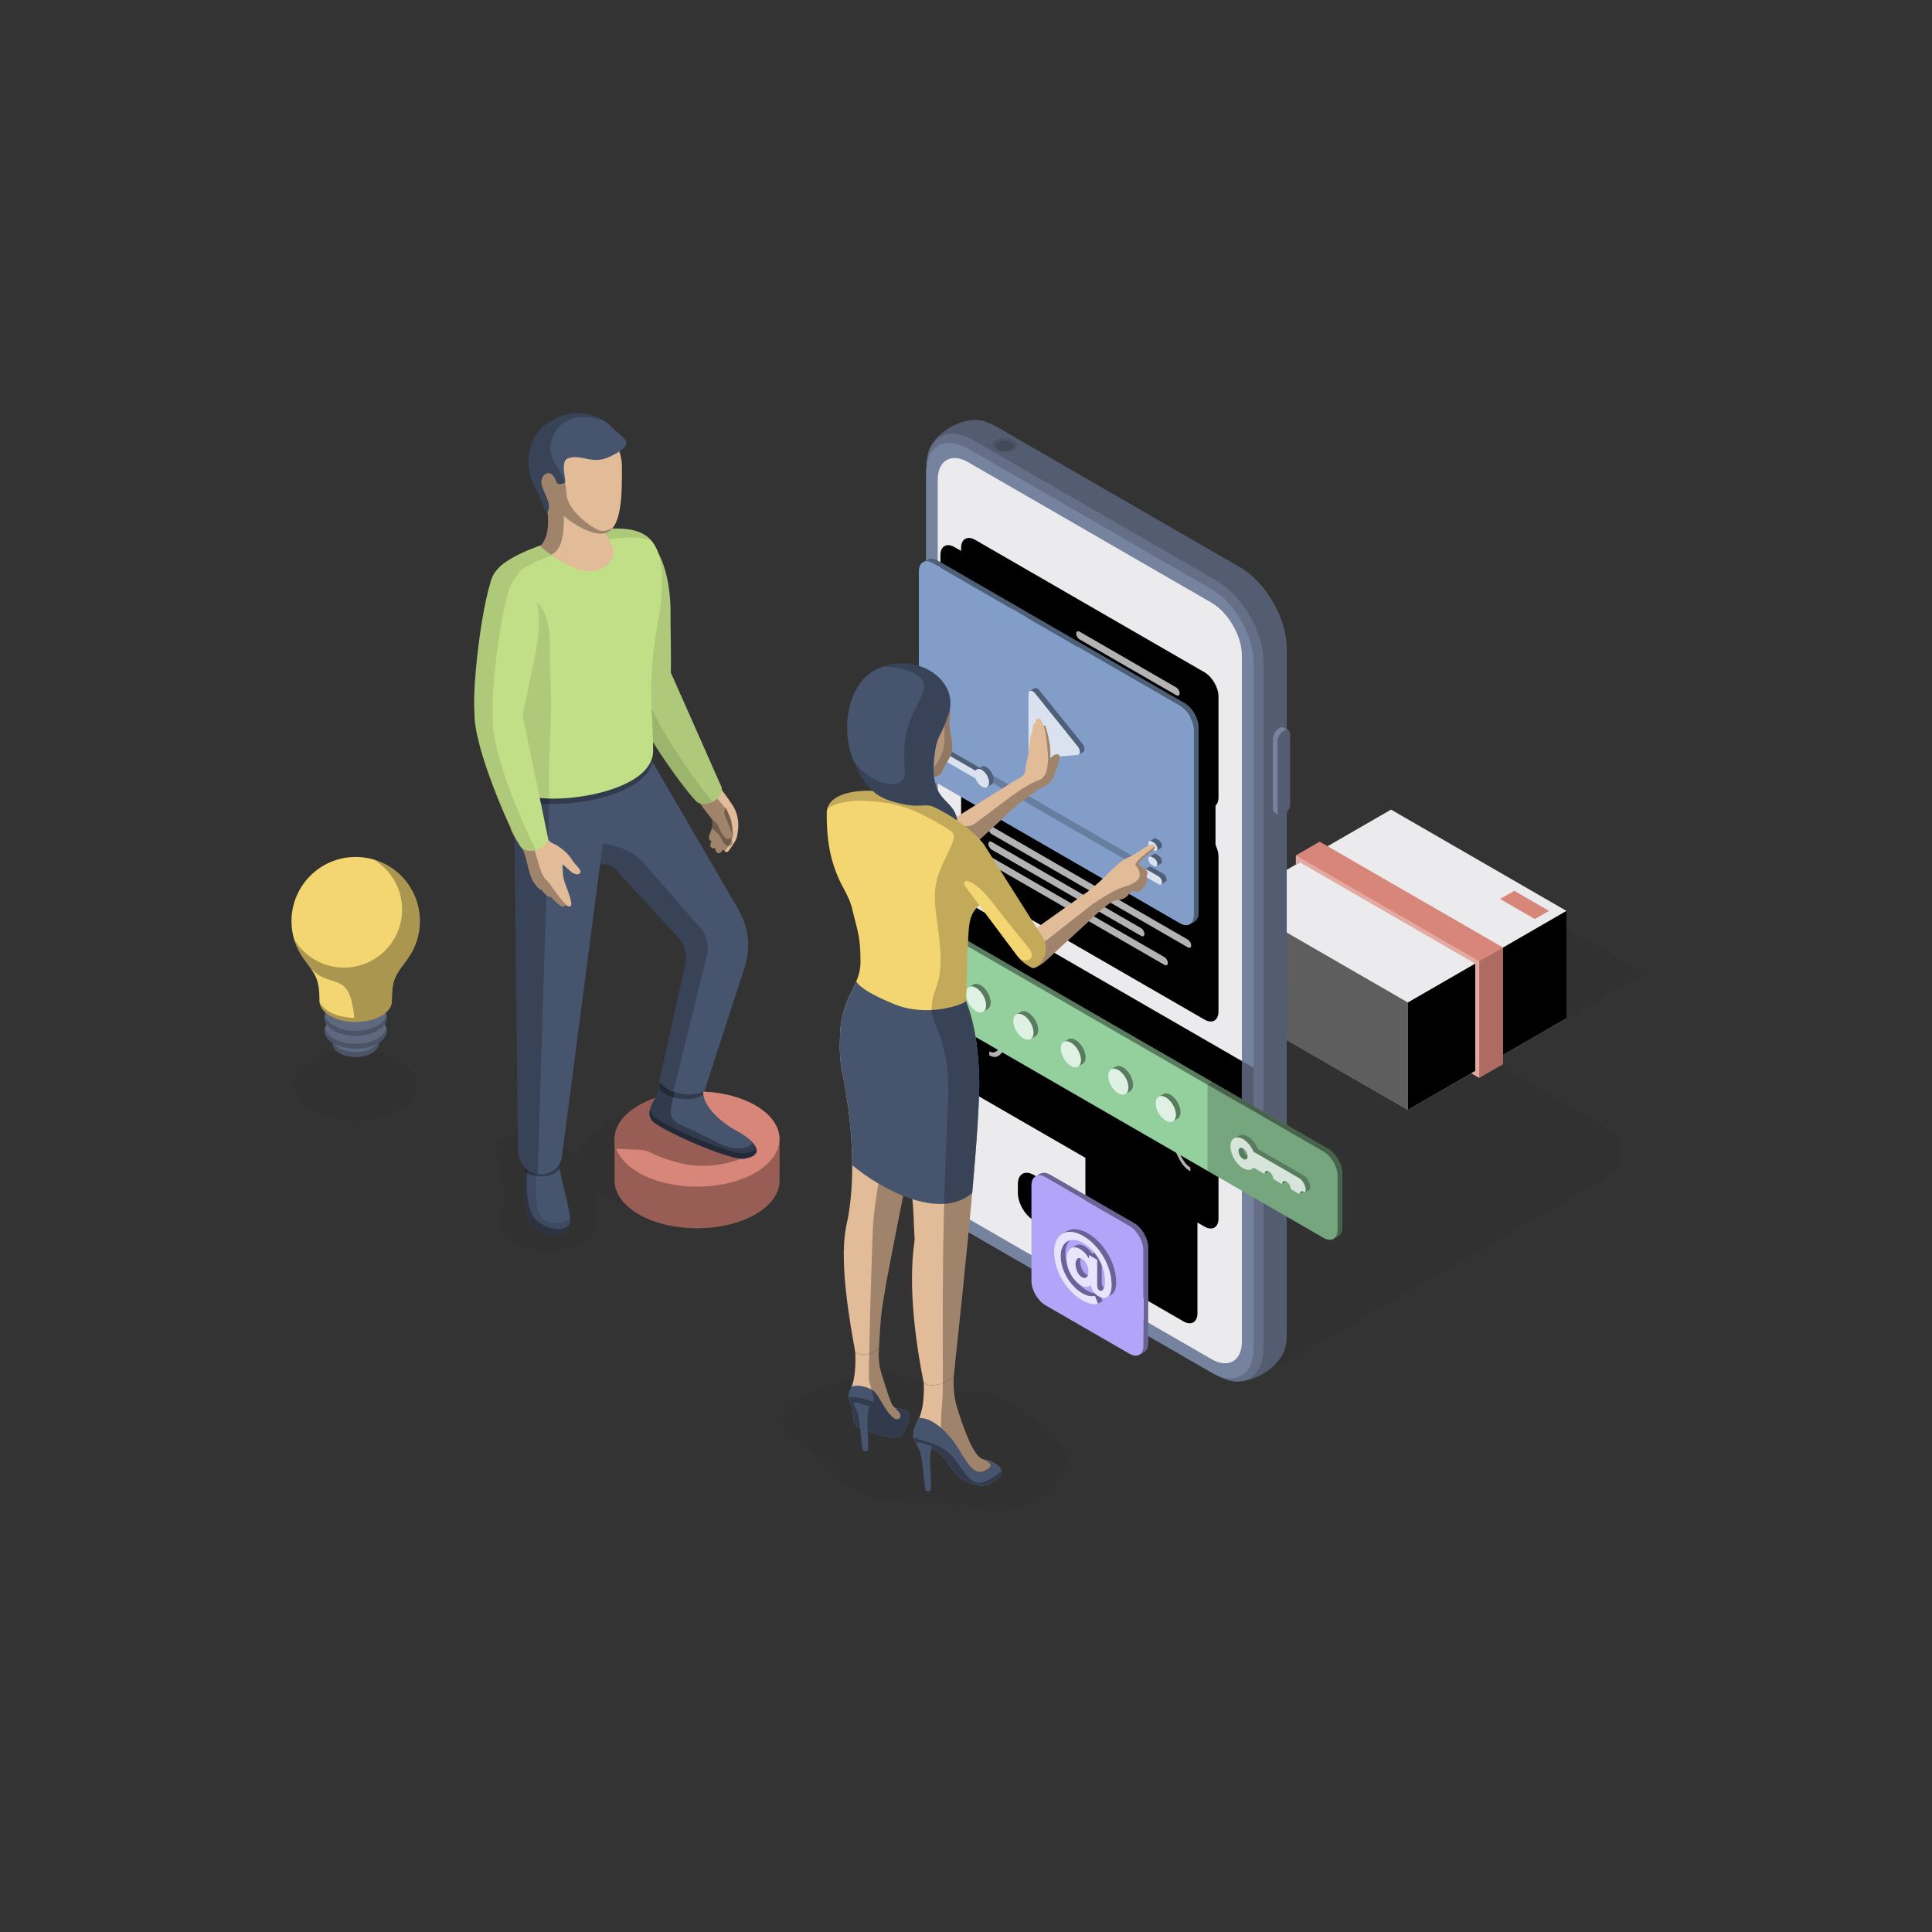 <?xml version="1.0" encoding="utf-8"?>
<!-- Generator: Adobe Illustrator 27.2.0, SVG Export Plug-In . SVG Version: 6.00 Build 0)  -->
<svg version="1.1" id="Layer_1" xmlns="http://www.w3.org/2000/svg" xmlns:xlink="http://www.w3.org/1999/xlink" x="0px" y="0px"
	 viewBox="0 0 1000 1000" style="enable-background:new 0 0 1000 1000;" xml:space="preserve">
<rect x="0" y="0" width="1000" height="1000" fill="#333333" stroke="none"/>
<style type="text/css">
	.st0{opacity:0.05;}
	.st1{fill:#EBEBED;}
	.st2{opacity:0.6;}
	.st3{fill:#D88679;}
	.st4{opacity:0.3;fill:#FFFFFF;}
	.st5{opacity:0.2;}
	.st6{fill:#76839F;}
	.st7{opacity:0.3;}
	.st8{opacity:0.15;}
	.st9{opacity:0.5;}
	.st10{opacity:0.7;fill:#FFFFFF;}
	.st11{opacity:0.1;}
	.st12{fill:#829EC8;}
	.st13{opacity:0.4;}
	.st14{fill:#94CF9E;}
	.st15{fill:#B2A4F8;}
	.st16{fill:#47546E;}
	.st17{fill:#E2BB99;}
	.st18{fill:#C0DF86;}
	.st19{fill-rule:evenodd;clip-rule:evenodd;fill:#E2BB99;}
	.st20{fill-rule:evenodd;clip-rule:evenodd;fill:#47546E;}
	.st21{fill:#F3D571;}
</style>
<g>
	<g>
		<path class="st0" d="M495.6,601.93c-13.34,7.7-13.34,20.2,0.02,27.91l125.97,72.73c13.36,7.71,35.02,7.73,48.35,0.01l160.02-92
			c13.35-7.7,13.33-20.2-0.03-27.91l-125.97-72.73c-13.36-7.71-35-7.72-48.35-0.02L495.6,601.93z"/>
		<g>
			<polygon class="st0" points="678.33,498.74 760.43,451.34 851.24,503.78 769.15,551.17 			"/>
			<polygon class="st1" points="719.99,419.05 810.8,471.48 810.81,527.11 728.72,574.5 637.9,522.07 637.9,466.45 			"/>
			<polygon class="st2" points="728.72,574.5 637.9,522.07 637.9,466.45 728.71,518.88 			"/>
			<polygon points="810.81,527.11 728.72,574.5 728.71,518.88 810.8,471.48 			"/>
			<polygon class="st3" points="776.39,465.28 783.82,461.1 801.84,471.5 794.41,475.69 			"/>
			<polygon class="st3" points="670.74,447.49 672.79,446.3 763.6,498.74 763.6,554.37 761.56,555.55 765.66,557.91 777.97,550.8 
				777.97,490.44 683.05,435.64 670.74,442.75 			"/>
			<polygon class="st4" points="765.66,497.56 765.66,557.91 761.56,555.55 763.6,554.37 763.6,498.74 672.79,446.3 670.74,447.49 
				670.74,442.75 			"/>
			<polygon class="st5" points="777.97,490.44 777.97,550.8 765.66,557.91 765.66,497.56 			"/>
		</g>
		<path class="st6" d="M491.84,221.24c-6.96,4.02-11.41,10.05-11.74,15.14c-0.34,1.67-0.52,3.49-0.52,5.46l0,355.27
			c-0.01,15.41,10.83,34.15,24.18,41.86l125.97,72.73c1.82,1.05,3.58,1.82,5.28,2.36c4.61,1.95,11.75,1.03,18.45-2.84
			c3.48-2,6.32-4.51,8.35-7.16c2.65-2.95,4.2-7.46,4.21-13.28l-0.01-355.27c0-15.41-10.83-34.15-24.19-41.86l-125.97-72.73
			c-1.73-1-3.43-1.76-5.06-2.29C506.22,216.38,498.78,217.22,491.84,221.24z"/>
		<path class="st7" d="M491.84,221.24c-6.96,4.02-11.41,10.05-11.74,15.14c-0.34,1.67-0.52,3.49-0.52,5.46l0,355.27
			c-0.01,15.41,10.83,34.15,24.18,41.86l125.97,72.73c1.82,1.05,3.58,1.82,5.28,2.36c4.61,1.95,11.75,1.03,18.45-2.84
			c3.48-2,6.32-4.51,8.35-7.16c2.65-2.95,4.2-7.46,4.21-13.28l-0.01-355.27c0-15.41-10.83-34.15-24.19-41.86l-125.97-72.73
			c-1.73-1-3.43-1.76-5.06-2.29C506.22,216.38,498.78,217.22,491.84,221.24z"/>
		<path class="st6" d="M653.92,697.77c0,15.41-10.83,21.65-24.19,13.93l-125.97-72.73c-13.36-7.71-24.19-26.45-24.18-41.86l0-355.27
			c0.01-15.4,10.83-21.65,24.19-13.93l125.97,72.74c13.36,7.71,24.19,26.45,24.19,41.86L653.92,697.77z"/>
		<path class="st8" d="M653.92,697.77c0,15.41-10.83,21.65-24.19,13.93l-125.97-72.73c-13.36-7.71-24.19-26.45-24.18-41.86l0-355.27
			c0.01-15.4,10.83-21.65,24.19-13.93l125.97,72.74c13.36,7.71,24.19,26.45,24.19,41.86L653.92,697.77z"/>
		<path class="st6" d="M479.32,244.78l0,355.27c0,13.84,9.76,30.74,21.77,37.68l125.97,72.73c12,6.92,21.76,1.3,21.76-12.55
			l0-355.27c0-13.85-9.77-30.74-21.76-37.67l-125.98-72.74C489.08,225.31,479.32,230.94,479.32,244.78z"/>
		<path class="st7" d="M644.72,550.32l-154.26-89.06c-4.01-2.31-7.25-0.44-7.25,4.18v27.89c0,4.62,3.25,10.24,7.25,12.56
			l154.26,89.06l4.11,2.37V552.7L644.72,550.32z"/>
		<path class="st1" d="M627.06,311.95l-10.57-6.1c-2.14-1.24-102.69-59.29-104.83-60.53l-10.57-6.1c-8.66-5-15.71-0.94-15.71,9.06
			l0,355.27c-0.01,10,7.04,22.21,15.72,27.21l125.97,72.73c8.67,5.01,15.72,0.94,15.73-9.05l0-355.27
			C642.78,329.16,635.73,316.95,627.06,311.95z"/>
		<path d="M561.81,646.28c0,4.62,3.25,10.24,7.25,12.56l43.48,25.1c4,2.31,7.26,0.44,7.26-4.18v-49.47c0-4.62-3.25-10.24-7.26-12.56
			l-43.48-25.09c-4-2.32-7.26-0.45-7.26,4.17L561.81,646.28z"/>
		<path d="M490.46,461.26c-1.98-1.15-3.78-1.26-5.09-0.53v39.81c1.31,2.25,3.11,4.21,5.09,5.36l152.32,87.94v-44.63L490.46,461.26z"
			/>
		<path d="M621.9,356.99c4,2.31,7.25,7.93,7.25,12.55l0,95.78c0,4.62-3.25,6.5-7.25,4.18l-127.88-73.83
			c-4.01-2.31-7.26-7.94-7.26-12.56l0-95.77c0-4.63,3.25-6.5,7.26-4.18L621.9,356.99z"/>
		<g>
			<path d="M601.28,660.49c0,5.19-3.64,7.29-8.15,4.69l-58.12-33.55c-4.5-2.6-8.15-8.91-8.15-14.11v-4.7c0-5.19,3.65-7.29,8.15-4.69
				l58.12,33.55c4.5,2.6,8.15,8.92,8.15,14.11L601.28,660.49z"/>
			<path d="M630.69,412.71c0,4.62-3.25,6.49-7.26,4.18l-118.71-68.54c-4.01-2.31-7.26-7.93-7.26-12.55v-52.2
				c0-4.62,3.25-6.49,7.26-4.18l118.71,68.54c4,2.31,7.26,7.94,7.26,12.56V412.71z"/>
			<path class="st9" d="M514.92,330.76c-2.07-4.26-3.32-8.82-3.32-13c0-9.98,7.02-14.02,15.67-9.02
				c8.65,4.99,15.66,17.13,15.66,27.11c0,4.19-1.24,7.31-3.32,9.18c-1.45-5.35-4.7-10.74-8.75-14.41c1.53-0.4,2.54-1.89,2.54-4.24
				c0-3.91-2.75-8.66-6.14-10.62c-3.39-1.96-6.14-0.38-6.14,3.53c0,2.35,1.01,5,2.54,7.17
				C519.61,325.44,516.37,327.08,514.92,330.76z"/>
			<path class="st10" d="M527.27,344.87c5.02,2.9,9.48,2.73,12.35,0.15c-1.45-5.35-4.7-10.74-8.75-14.41
				c1.53-0.4,2.54-1.89,2.54-4.24c0-3.91-2.75-8.66-6.14-10.62c-3.39-1.96-6.14-0.38-6.14,3.53c0,2.35,1.01,5,2.54,7.17
				c-4.06-1.02-7.3,0.62-8.75,4.3C517.78,336.65,522.24,341.96,527.27,344.87z M616.55,370.31c0,1.11-0.78,1.56-1.74,1.01l-56-32.33
				c-0.96-0.56-1.75-1.91-1.75-3.02l0,0c0-1.1,0.78-1.55,1.75-1l56,32.33C615.77,367.85,616.55,369.21,616.55,370.31L616.55,370.31z
				 M610.59,358.84c0-1.1-0.78-2.46-1.74-3.01l-50.04-28.89c-0.96-0.56-1.74-0.11-1.75,1l0,0c0,1.12,0.78,2.46,1.75,3.02
				l50.04,28.89C609.81,360.4,610.59,359.95,610.59,358.84L610.59,358.84z M599.62,368.57c0,1.11-0.78,1.56-1.74,1.01l-39.07-22.56
				c-0.96-0.56-1.74-1.91-1.75-3.02l0,0c0-1.11,0.78-1.55,1.75-1l39.07,22.56C598.84,366.11,599.62,367.46,599.62,368.57
				L599.62,368.57z M589.95,379.04c0,1.11-0.78,1.56-1.75,1l-29.39-16.97c-0.96-0.55-1.74-1.9-1.75-3.02l0,0
				c0-1.11,0.78-1.55,1.75-1l29.39,16.97C589.17,376.59,589.95,377.94,589.95,379.04L589.95,379.04z M609.23,382.15
				c0-1.11-0.78-2.45-1.75-3.01l-48.68-28.1c-0.96-0.56-1.75-0.11-1.75,1l0,0c0,1.11,0.78,2.46,1.75,3.02l48.68,28.11
				C608.45,383.71,609.23,383.26,609.23,382.15L609.23,382.15z"/>
			<path d="M630.69,523.55c0,4.62-3.24,6.5-7.26,4.18l-118.71-68.54c-4.01-2.32-7.26-7.94-7.26-12.56v-80.15
				c0-4.63,3.25-6.5,7.26-4.19l118.71,68.54c4.01,2.31,7.26,7.94,7.26,12.56V523.55z"/>
			<path class="st10" d="M604.46,446.22c0,1.11-0.78,1.56-1.74,1.01l-20.26-11.7c-0.97-0.56-1.75-1.91-1.75-3.02l0,0
				c0-1.11,0.78-1.55,1.75-1l20.26,11.7C603.68,443.77,604.46,445.12,604.46,446.22L604.46,446.22z M592.37,431.21
				c0-1.11-0.78-2.46-1.74-3.01l-8.17-4.72c-0.97-0.56-1.75-0.11-1.75,1l0,0c0,1.11,0.78,2.46,1.75,3.02l8.17,4.72
				C591.59,432.77,592.37,432.32,592.37,431.21L592.37,431.21z M616.56,461.23c0,1.11-0.78,1.56-1.74,1.01l-32.36-18.68
				c-0.97-0.56-1.75-1.9-1.75-3.02l0,0c0-1.11,0.78-1.56,1.75-1l32.36,18.68C615.78,458.78,616.55,460.13,616.56,461.23
				L616.56,461.23z M604.46,470.31c-0.01,1.11-0.79,1.56-1.74,1.01l-20.27-11.7c-0.97-0.56-1.75-1.91-1.75-3.02l0,0
				c0-1.11,0.78-1.56,1.75-1l20.27,11.7C603.68,467.86,604.46,469.21,604.46,470.31L604.46,470.31z M592.37,455.3
				c0-1.1-0.78-2.46-1.74-3.01l-8.17-4.71c-0.97-0.56-1.75-0.11-1.75,1l0,0c0,1.11,0.78,2.46,1.75,3.02l8.17,4.72
				C591.59,456.86,592.37,456.41,592.37,455.3L592.37,455.3z M616.55,489.34c0,1.11-0.78,1.56-1.73,1.01l-101.48-58.59
				c-0.96-0.55-1.74-1.9-1.74-3.02l0,0c0-1.1,0.78-1.56,1.74-1l101.48,58.59C615.77,486.89,616.55,488.24,616.55,489.34
				L616.55,489.34z M604.46,498.42c0,1.11-0.78,1.56-1.73,1.01l-89.38-51.6c-0.96-0.56-1.74-1.91-1.74-3.02l0,0
				c0-1.11,0.78-1.55,1.74-1l89.38,51.6C603.68,495.97,604.46,497.32,604.46,498.42L604.46,498.42z M592.37,483.41
				c0-1.11-0.78-2.46-1.74-3.01l-77.29-44.62c-0.96-0.56-1.74-0.11-1.74,1l0,0c0,1.11,0.78,2.46,1.74,3.02l77.29,44.62
				C591.59,484.97,592.37,484.52,592.37,483.41L592.37,483.41z M572.01,417.45l-58.67-33.87c-0.96-0.56-1.74-0.11-1.74,1v32.13l0,0
				c0.01,1.11,0.78,2.46,1.74,3.01l58.67,33.88c0.96,0.55,1.74,0.11,1.74-1.01l0,0v-32.13C573.75,419.35,572.97,418,572.01,417.45z"
				/>
			<path d="M630.69,630.7c0,4.62-3.24,6.49-7.26,4.18l-118.71-68.54c-4.01-2.31-7.26-7.94-7.26-12.56v-76.46
				c0-4.62,3.25-6.49,7.26-4.18l118.71,68.54c4.01,2.31,7.26,7.94,7.25,12.56L630.69,630.7z"/>
			<path class="st10" d="M616.12,606.33c-4.88-2.81-7.21-9.06-9.47-15.09c-2.1-5.6-4.08-10.88-7.88-13.08
				c-3.56-2.05-5.84-1.84-8.26-1.61c-2.5,0.24-5.09,0.48-9.1-1.83c-5-2.88-7.3-12.34-9.54-21.49c-2.03-8.32-4.12-16.92-7.8-19.04
				c-3.68-2.12-5.78,4.05-7.81,10.02c-2.24,6.57-4.54,13.36-9.54,10.47c-4.75-2.74-7.2-7.43-9.36-11.55
				c-2.09-4-4.06-7.77-7.98-10.03c-3.74-2.15-5.72,2.01-7.83,6.42c-2.25,4.7-4.57,9.57-9.51,6.72l0-2.11
				c3.74,2.15,5.73-2.01,7.83-6.42c2.25-4.7,4.57-9.57,9.51-6.72c4.75,2.74,7.2,7.43,9.36,11.56c2.09,4,4.06,7.77,7.98,10.03
				c3.68,2.12,5.78-4.05,7.81-10.03c2.23-6.57,4.54-13.36,9.54-10.48c5,2.88,7.3,12.34,9.54,21.49c2.03,8.31,4.13,16.92,7.8,19.04
				c3.51,2.03,5.78,1.81,8.18,1.59c2.52-0.24,5.13-0.48,9.18,1.86c4.88,2.81,7.21,9.05,9.47,15.08c2.1,5.6,4.09,10.9,7.88,13.09
				V606.33z"/>
			<path class="st9" d="M537.6,540.42v-31.66l1.82,1.05v34.04c-0.22-0.43-0.45-0.87-0.69-1.31
				C538.37,541.85,538,541.14,537.6,540.42z M526.64,530.16v-27.73l-1.82-1.05v29.24C525.38,530.32,525.98,530.16,526.64,530.16z
				 M552.21,548.74v-31.55l-1.82-1.06v35.64C551.04,551.03,551.64,549.97,552.21,548.74z M564.07,532.08
				c0.32,0.19,0.62,0.4,0.93,0.64v-8.15l-1.82-1.05l0,8.14C563.45,531.76,563.76,531.91,564.07,532.08z M512.04,546.24v8.04
				l1.82,1.05v-8.36C513.3,546.85,512.69,546.62,512.04,546.24z M603.34,580.52v-33.81l-1.82-1.05v32.63
				C602.16,578.97,602.78,579.7,603.34,580.52z M589.58,574.2c0.32-0.03,0.64-0.06,0.96-0.09l0-34.78l-1.83-1.05v35.99
				C589.01,574.25,589.3,574.22,589.58,574.2z M577.77,567.64v-35.69l-1.83-1.05v31.62C576.51,564.39,577.11,566.13,577.77,567.64z
				 M513.86,495.05l-1.82-1.05l0,50.13c0.66,0.38,1.27,0.56,1.83,0.58V495.05z M601.51,580.62v25.32l1.82,1.05v-23.58
				C602.78,582.38,602.18,581.45,601.51,580.62z M614.29,613.32l1.83,1.05v-8.05c-0.66-0.38-1.26-0.82-1.83-1.32V613.32z
				 M590.5,576.55c-0.58,0.06-1.17,0.11-1.78,0.13v21.88l1.82,1.05l0-23.07C590.54,576.55,590.52,576.55,590.5,576.55z
				 M524.82,533.88l0,27.78l1.82,1.05v-30.07C525.98,532.84,525.38,533.27,524.82,533.88z M614.29,553.04v49.73
				c0.56,0.55,1.16,1.07,1.83,1.46v-50.14L614.29,553.04z M537.6,543.59v25.45l1.82,1.05v-23.2
				C538.77,545.79,538.17,544.68,537.6,543.59z M550.38,555v21.42l1.82,1.05v-24.06C551.66,554.13,551.05,554.68,550.38,555z
				 M564.07,534.19c-0.31-0.18-0.61-0.28-0.9-0.35v49.96l1.82,1.05V534.9C564.69,534.62,564.39,534.37,564.07,534.19z
				 M575.94,567.17v24.02l1.83,1.05v-21.38C577.1,569.76,576.5,568.52,575.94,567.17z"/>
		</g>
		<path class="st6" d="M659.83,420.63l2.37,1.37c0.59,0.34,1.41,0.29,2.3-0.23c1.79-1.04,3.25-3.55,3.25-5.63l0-36.07
			c0-1.03-0.37-1.76-0.95-2.1l-2.38-1.37l0,0l-0.05-0.02l-0.01,0.01c-0.57-0.31-1.37-0.26-2.24,0.25c-1.79,1.04-3.25,3.55-3.25,5.63
			v36.06c0,1.01,0.35,1.72,0.91,2.07l-0.01,0.01L659.83,420.63C659.82,420.63,659.82,420.63,659.83,420.63z"/>
		<path class="st7" d="M661.25,419.9c0,2.07,1.45,2.91,3.25,1.87l0,0c1.79-1.04,3.25-3.55,3.25-5.63l0-36.07
			c0-2.07-1.45-2.9-3.25-1.87l0,0c-1.8,1.04-3.26,3.55-3.25,5.63L661.25,419.9z"/>
		<path class="st11" d="M524.53,227.81c-2.46-1.43-6.46-1.43-8.92-0.01c-2.46,1.42-2.46,3.73,0,5.15c2.47,1.43,6.46,1.43,8.93,0.01
			C527,231.54,527,229.24,524.53,227.81z M523.38,232.74c-1.82,1.05-4.78,1.05-6.61,0c-1.82-1.06-1.82-2.77,0-3.82
			c1.82-1.05,4.78-1.05,6.6,0.01C525.2,229.99,525.21,231.69,523.38,232.74z"/>
		<path class="st5" d="M516.77,228.93c1.82-1.05,4.78-1.05,6.6,0.01c1.82,1.05,1.83,2.76,0,3.81c-1.82,1.05-4.78,1.05-6.61,0
			C514.95,231.69,514.95,229.98,516.77,228.93z"/>
	</g>
	<g>
		<path class="st12" d="M482.85,291.54l127.88,73.83c4,2.31,7.25,7.93,7.25,12.56l0,95.77c0,2.31-0.82,3.93-2.12,4.69l0,0l2.41-1.4
			l0,0l0.06-0.04l0-0.01c1.28-0.77,2.07-2.37,2.07-4.65v-95.77c0-4.62-3.25-10.25-7.26-12.56l-127.88-73.83
			c-2.06-1.19-3.91-1.26-5.23-0.43l-0.01-0.02l-2.3,1.33l0,0C479.03,290.27,480.85,290.39,482.85,291.54z"/>
		<path class="st13" d="M482.85,291.54l127.88,73.83c4,2.31,7.25,7.93,7.25,12.56l0,95.77c0,2.31-0.82,3.93-2.12,4.69l0,0l2.41-1.4
			l0,0l0.06-0.04l0-0.01c1.28-0.77,2.07-2.37,2.07-4.65v-95.77c0-4.62-3.25-10.25-7.26-12.56l-127.88-73.83
			c-2.06-1.19-3.91-1.26-5.23-0.43l-0.01-0.02l-2.3,1.33l0,0C479.03,290.27,480.85,290.39,482.85,291.54z"/>
		<path class="st12" d="M610.73,365.37c4,2.31,7.25,7.93,7.25,12.56l0,95.77c0,4.63-3.25,6.5-7.25,4.18l-127.88-73.83
			c-4.01-2.31-7.26-7.94-7.26-12.56l0.01-95.77c-0.01-4.63,3.24-6.5,7.25-4.19L610.73,365.37z"/>
		<path class="st5" d="M585.37,442.59l-71.49-41.28c0.28,0.77,0.45,1.54,0.45,2.27c0,0.73-0.17,1.31-0.45,1.75l71.49,41.27
			c0.96,0.56,1.74,0.11,1.74-1C587.11,444.5,586.33,443.15,585.37,442.59z"/>
		<path class="st12" d="M513.37,405.83l0.05,0.08l-2.57,1.48l-0.01-0.02c0.66-0.39,1.07-1.22,1.07-2.4c0-2.37-1.67-5.26-3.72-6.45
			c-1.43-0.82-2.66-0.59-3.28,0.4l-15.86-9.16c-0.48-0.27-0.92-0.3-1.23-0.12l2.34-1.35l0.02,0.03c0.32-0.24,0.78-0.26,1.3,0.04
			l15.86,9.16c0.63-0.99,1.86-1.22,3.28-0.4c2.06,1.18,3.73,4.07,3.73,6.45C514.33,404.68,513.95,405.42,513.37,405.83z
			 M596.11,443.55l1.17,0.68c0.96,0.56,1.74,1.9,1.73,3.01c0,0.55-0.19,0.95-0.5,1.13l0,0l2.42-1.4l0,0l0.11-0.06l-0.02-0.04
			c0.25-0.21,0.42-0.54,0.42-1.03c0-1.1-0.77-2.45-1.74-3.01l-1.16-0.68c-0.44-0.25-0.82-0.27-1.13-0.14l-0.02-0.03l-0.09,0.05
			c0,0,0,0,0,0l-2.41,1.39l0,0C595.19,443.25,595.62,443.28,596.11,443.55z M532.98,357.64c0.13-0.08,0.29-0.12,0.45-0.14
			c0.68-0.06,1.52,0.42,2.2,1.27l22.16,27.56c0.68,0.84,1.1,1.92,1.1,2.83c0,0.67-0.24,1.17-0.63,1.41h0.01v0.01l2.39-1.39
			c0.01,0,0.01,0,0.02-0.01l0.04-0.03l0-0.01c0.37-0.25,0.59-0.73,0.59-1.38c0.01-0.91-0.41-1.99-1.1-2.83l-22.17-27.56
			c-0.68-0.85-1.52-1.33-2.2-1.27c-0.18,0.02-0.33,0.07-0.47,0.15l0-0.01L532.98,357.64L532.98,357.64z M596.11,435.52l1.17,0.68
			c0.96,0.55,1.74,1.9,1.74,3.01c0,1.1-0.78,1.56-1.74,1c0.48,0.28,0.91,0.3,1.23,0.12l2.38-1.37l-0.01-0.01
			c0.34-0.18,0.56-0.56,0.56-1.14c0-1.11-0.78-2.46-1.74-3.01l-1.17-0.68c-0.46-0.26-0.85-0.29-1.17-0.14l0,0h0
			c-0.03,0.02-0.07,0.04-0.1,0.05l-2.32,1.34l0,0C595.24,435.24,595.65,435.26,596.11,435.52z M594.86,448.69l-0.01-0.01l-2.39,1.38
			c-0.31,0.18-0.51,0.57-0.51,1.12c0-1.11,0.78-1.55,1.74-1l6.01,3.46c0.96,0.55,1.73,1.9,1.73,3.01c0,0.56-0.19,0.95-0.51,1.12l0,0
			l2.42-1.39c0-0.01,0-0.01,0-0.01l0.03-0.02l0-0.01c0.3-0.19,0.48-0.56,0.48-1.1c-0.01-1.11-0.78-2.45-1.74-3.01l-6-3.46
			C595.61,448.51,595.17,448.5,594.86,448.69z"/>
		<path class="st13" d="M513.37,405.83l0.05,0.08l-2.57,1.48l-0.01-0.02c0.66-0.39,1.07-1.22,1.07-2.4c0-2.37-1.67-5.26-3.72-6.45
			c-1.43-0.82-2.66-0.59-3.28,0.4l-15.86-9.16c-0.48-0.27-0.92-0.3-1.23-0.12l2.34-1.35l0.02,0.03c0.32-0.24,0.78-0.26,1.3,0.04
			l15.86,9.16c0.63-0.99,1.86-1.22,3.28-0.4c2.06,1.18,3.73,4.07,3.73,6.45C514.33,404.68,513.95,405.42,513.37,405.83z
			 M596.11,443.55l1.17,0.68c0.96,0.56,1.74,1.9,1.73,3.01c0,0.55-0.19,0.95-0.5,1.13l0,0l2.42-1.4l0,0l0.11-0.06l-0.02-0.04
			c0.25-0.21,0.42-0.54,0.42-1.03c0-1.1-0.77-2.45-1.74-3.01l-1.16-0.68c-0.44-0.25-0.82-0.27-1.13-0.14l-0.02-0.03l-0.09,0.05
			c0,0,0,0,0,0l-2.41,1.39l0,0C595.19,443.25,595.62,443.28,596.11,443.55z M532.98,357.64c0.13-0.08,0.29-0.12,0.45-0.14
			c0.68-0.06,1.52,0.42,2.2,1.27l22.16,27.56c0.68,0.84,1.1,1.92,1.1,2.83c0,0.67-0.24,1.17-0.63,1.41h0.01v0.01l2.39-1.39
			c0.01,0,0.01,0,0.02-0.01l0.04-0.03l0-0.01c0.37-0.25,0.59-0.73,0.59-1.38c0.01-0.91-0.41-1.99-1.1-2.83l-22.17-27.56
			c-0.68-0.85-1.52-1.33-2.2-1.27c-0.18,0.02-0.33,0.07-0.47,0.15l0-0.01L532.98,357.64L532.98,357.64z M596.11,435.52l1.17,0.68
			c0.96,0.55,1.74,1.9,1.74,3.01c0,1.1-0.78,1.56-1.74,1c0.48,0.28,0.91,0.3,1.23,0.12l2.38-1.37l-0.01-0.01
			c0.34-0.18,0.56-0.56,0.56-1.14c0-1.11-0.78-2.46-1.74-3.01l-1.17-0.68c-0.46-0.26-0.85-0.29-1.17-0.14l0,0h0
			c-0.03,0.02-0.07,0.04-0.1,0.05l-2.32,1.34l0,0C595.24,435.24,595.65,435.26,596.11,435.52z M594.86,448.69l-0.01-0.01l-2.39,1.38
			c-0.31,0.18-0.51,0.57-0.51,1.12c0-1.11,0.78-1.55,1.74-1l6.01,3.46c0.96,0.55,1.73,1.9,1.73,3.01c0,0.56-0.19,0.95-0.51,1.12l0,0
			l2.42-1.39c0-0.01,0-0.01,0-0.01l0.03-0.02l0-0.01c0.3-0.19,0.48-0.56,0.48-1.1c-0.01-1.11-0.78-2.45-1.74-3.01l-6-3.46
			C595.61,448.51,595.17,448.5,594.86,448.69z"/>
		<path class="st10" d="M558.91,389.17c0,0.91-0.42,1.5-1.1,1.56l-22.17,1.96c-0.34,0.03-0.73-0.08-1.1-0.29
			c-0.38-0.22-0.76-0.56-1.1-0.98c-0.68-0.85-1.1-1.93-1.09-2.83l-0.01-29.52c0.01-0.91,0.42-1.5,1.1-1.56
			c0.68-0.06,1.52,0.42,2.2,1.27l22.16,27.56C558.49,387.18,558.91,388.26,558.91,389.17z M601.43,456.67
			c0,1.11-0.78,1.56-1.74,1.01l-6-3.47c-0.96-0.55-1.73-1.9-1.74-3.02l0,0c0-1.11,0.78-1.55,1.74-1l6.01,3.46
			C600.66,454.21,601.43,455.56,601.43,456.67L601.43,456.67z M599.01,439.21c0,1.1-0.78,1.56-1.74,1l-1.16-0.68
			c-0.96-0.55-1.75-1.9-1.75-3.02l0,0c0-1.11,0.79-1.56,1.75-1l1.17,0.68C598.23,436.75,599.01,438.1,599.01,439.21L599.01,439.21z
			 M599.01,447.24c0,1.11-0.78,1.56-1.73,1.01l-1.16-0.67c-0.97-0.56-1.75-1.91-1.75-3.02l0,0c0-1.11,0.78-1.55,1.74-1l1.17,0.68
			C598.23,444.79,599.01,446.13,599.01,447.24L599.01,447.24z M511.91,404.98c0,2.38-1.66,3.34-3.72,2.15
			c-1.43-0.82-2.65-2.46-3.28-4.18l-15.86-9.16c-0.97-0.55-1.74-1.91-1.74-3.01c0-1.11,0.77-1.56,1.74-1.01l15.86,9.16
			c0.62-0.99,1.86-1.22,3.28-0.4C510.24,399.72,511.91,402.61,511.91,404.98z"/>
	</g>
	<g>
		<path class="st14" d="M470.91,472.44l154.26,89.06l2.42-1.39l-154.26-89.07c-2.07-1.19-3.92-1.26-5.23-0.43l-0.01-0.02l-2.3,1.33
			C467.1,471.17,468.91,471.28,470.91,472.44z"/>
		<path class="st14" d="M685.07,596.08c4.01,2.32,7.26,7.94,7.26,12.56l0,27.89c0,2.31-0.82,3.94-2.12,4.69l2.57-1.49l-0.02-0.02
			c1.22-0.79,1.98-2.36,1.98-4.58v-27.89c0-4.62-3.25-10.24-7.26-12.56l-59.9-34.58l-2.42,1.39L685.07,596.08z"/>
		<path class="st13" d="M470.91,472.44l154.26,89.06l2.42-1.39l-154.26-89.07c-2.07-1.19-3.92-1.26-5.23-0.43l-0.01-0.02l-2.3,1.33
			C467.1,471.17,468.91,471.28,470.91,472.44z"/>
		<path class="st13" d="M685.07,596.08c4.01,2.32,7.26,7.94,7.26,12.56l0,27.89c0,2.31-0.82,3.94-2.12,4.69l2.57-1.49l-0.02-0.02
			c1.22-0.79,1.98-2.36,1.98-4.58v-27.89c0-4.62-3.25-10.24-7.26-12.56l-59.9-34.58l-2.42,1.39L685.07,596.08z"/>
		<path class="st5" d="M685.07,596.08c4.01,2.32,7.26,7.94,7.26,12.56l0,27.89c0,2.31-0.82,3.94-2.12,4.69l2.57-1.49l-0.02-0.02
			c1.22-0.79,1.98-2.36,1.98-4.58v-27.89c0-4.62-3.25-10.24-7.26-12.56l-59.9-34.58l-2.42,1.39L685.07,596.08z"/>
		<path class="st14" d="M470.91,472.44c-4.01-2.31-7.25-0.44-7.25,4.18v27.89c0,4.62,3.25,10.24,7.25,12.56l154.26,89.06V561.5
			L470.91,472.44z"/>
		<path class="st14" d="M685.07,596.08l-59.9-34.58v44.63l59.9,34.58c4.01,2.31,7.26,0.45,7.26-4.18l0-27.89
			C692.33,604.02,689.08,598.4,685.07,596.08z"/>
		<path class="st5" d="M685.07,596.08l-59.9-34.58v44.63l59.9,34.58c4.01,2.31,7.26,0.45,7.26-4.18l0-27.89
			C692.33,604.02,689.08,598.4,685.07,596.08z"/>
		<path class="st14" d="M550.63,539.28L550.63,539.28l2.35-1.35c0.95-0.57,2.26-0.5,3.71,0.34c2.89,1.67,5.22,5.71,5.22,9.03
			c0,1.68-0.6,2.85-1.57,3.39l-2.35,1.35l0,0c0.93-0.55,1.5-1.7,1.5-3.34c0-3.32-2.33-7.36-5.21-9.02
			C552.86,538.84,551.57,538.76,550.63,539.28z M603.4,568.03c2.88,1.66,5.22,5.7,5.22,9.03c0,1.64-0.57,2.79-1.5,3.34l0,0
			l2.35-1.35c0.96-0.54,1.56-1.7,1.56-3.38c0.01-3.32-2.33-7.37-5.21-9.03c-1.46-0.84-2.77-0.91-3.71-0.35l-2.36,1.37l0,0
			C600.69,567.12,601.98,567.2,603.4,568.03z M529.71,525.48c2.88,1.66,5.21,5.7,5.22,9.03c0,1.64-0.58,2.79-1.5,3.34l2.36-1.36
			c0.96-0.54,1.56-1.7,1.56-3.38c0-3.33-2.33-7.37-5.21-9.03c-1.46-0.85-2.78-0.91-3.72-0.34l-2.34,1.35
			C527,524.58,528.29,524.66,529.71,525.48z M578.84,553.84c2.88,1.67,5.22,5.71,5.22,9.03c0,1.64-0.57,2.79-1.49,3.34l2.33-1.35
			h-0.01c0.98-0.54,1.58-1.7,1.58-3.39c-0.01-3.32-2.34-7.37-5.22-9.03c-1.46-0.84-2.78-0.91-3.72-0.33l-2.34,1.35l0,0
			C576.14,552.94,577.42,553.03,578.84,553.84z M480.58,497.11c2.88,1.67,5.22,5.71,5.21,9.03c0.01,1.64-0.57,2.79-1.49,3.34l0,0
			l2.36-1.36c0.96-0.54,1.56-1.7,1.56-3.38c0-3.32-2.34-7.37-5.21-9.03c-1.45-0.83-2.75-0.91-3.69-0.37l-2.42,1.4l0,0
			C477.84,496.2,479.15,496.29,480.58,497.11z M505.15,511.3c2.88,1.66,5.21,5.7,5.22,9.03c-0.01,1.63-0.57,2.78-1.48,3.33l0,0
			l2.32-1.34c0.03-0.02,0.06-0.04,0.09-0.05l0.06-0.03l-0.01-0.01c0.88-0.57,1.43-1.69,1.43-3.29c0-3.33-2.33-7.37-5.22-9.03
			c-1.38-0.8-2.63-0.89-3.57-0.41l-0.01-0.02l-0.07,0.04c-0.02,0.01-0.05,0.03-0.08,0.04l-2.34,1.35
			C502.44,510.39,503.73,510.48,505.15,511.3z M643.4,589.62c2.29,1.32,4.29,3.85,5.46,6.57l23.37,13.48
			c1.96,1.13,3.55,3.89,3.55,6.15c0,0.57-0.1,1.06-0.29,1.45l2.42-1.4c0.19-0.39,0.29-0.87,0.29-1.45c0-2.26-1.59-5.02-3.55-6.15
			l-23.36-13.48c-1.17-2.73-3.17-5.25-5.45-6.57c-1.91-1.1-3.6-1.12-4.79-0.31l-0.02-0.03l-2.2,1.26l0,0
			C640,588.49,641.62,588.59,643.4,589.62z M672.68,618.08l2.2-1.26l0.61,0.45c-0.18-0.16-0.35-0.33-0.55-0.45
			C673.71,616.11,672.71,616.68,672.68,618.08z M663.6,612.89l2.27-1.31h0C664.62,610.86,663.6,611.45,663.6,612.89z M654.53,607.66
			l2.27-1.3c0,0,0,0,0,0C655.55,605.63,654.53,606.21,654.53,607.66z M645.78,598.46c-0.02-1.52-1.07-3.32-2.38-4.08
			c-1.31-0.76-2.39-0.14-2.38,1.38c-0.01,1.52,1.07,3.37,2.38,4.13c1.32,0.76,2.39,0.15,2.38-1.38
			C645.79,598.5,645.78,598.47,645.78,598.46c-1.28-0.77-2.31-2.55-2.33-4.04C644.73,595.19,645.76,596.96,645.78,598.46z"/>
		<path class="st13" d="M550.63,539.28L550.63,539.28l2.35-1.35c0.95-0.57,2.26-0.5,3.71,0.34c2.89,1.67,5.22,5.71,5.22,9.03
			c0,1.68-0.6,2.85-1.57,3.39l-2.35,1.35l0,0c0.93-0.55,1.5-1.7,1.5-3.34c0-3.32-2.33-7.36-5.21-9.02
			C552.86,538.84,551.57,538.76,550.63,539.28z M603.4,568.03c2.88,1.66,5.22,5.7,5.22,9.03c0,1.64-0.57,2.79-1.5,3.34l0,0
			l2.35-1.35c0.96-0.54,1.56-1.7,1.56-3.38c0.01-3.32-2.33-7.37-5.21-9.03c-1.46-0.84-2.77-0.91-3.71-0.35l-2.36,1.37l0,0
			C600.69,567.12,601.98,567.2,603.4,568.03z M529.71,525.48c2.88,1.66,5.21,5.7,5.22,9.03c0,1.64-0.58,2.79-1.5,3.34l2.36-1.36
			c0.96-0.54,1.56-1.7,1.56-3.38c0-3.33-2.33-7.37-5.21-9.03c-1.46-0.85-2.78-0.91-3.72-0.34l-2.34,1.35
			C527,524.58,528.29,524.66,529.71,525.48z M578.84,553.84c2.88,1.67,5.22,5.71,5.22,9.03c0,1.64-0.57,2.79-1.49,3.34l2.33-1.35
			h-0.01c0.98-0.54,1.58-1.7,1.58-3.39c-0.01-3.32-2.34-7.37-5.22-9.03c-1.46-0.84-2.78-0.91-3.72-0.33l-2.34,1.35l0,0
			C576.14,552.94,577.42,553.03,578.84,553.84z M480.58,497.11c2.88,1.67,5.22,5.71,5.21,9.03c0.01,1.64-0.57,2.79-1.49,3.34l0,0
			l2.36-1.36c0.96-0.54,1.56-1.7,1.56-3.38c0-3.32-2.34-7.37-5.21-9.03c-1.45-0.83-2.75-0.91-3.69-0.37l-2.42,1.4l0,0
			C477.84,496.2,479.15,496.29,480.58,497.11z M505.15,511.3c2.88,1.66,5.21,5.7,5.22,9.03c-0.01,1.63-0.57,2.78-1.48,3.33l0,0
			l2.32-1.34c0.03-0.02,0.06-0.04,0.09-0.05l0.06-0.03l-0.01-0.01c0.88-0.57,1.43-1.69,1.43-3.29c0-3.33-2.33-7.37-5.22-9.03
			c-1.38-0.8-2.63-0.89-3.57-0.41l-0.01-0.02l-0.07,0.04c-0.02,0.01-0.05,0.03-0.08,0.04l-2.34,1.35
			C502.44,510.39,503.73,510.48,505.15,511.3z M643.4,589.62c2.29,1.32,4.29,3.85,5.46,6.57l23.37,13.48
			c1.96,1.13,3.55,3.89,3.55,6.15c0,0.57-0.1,1.06-0.29,1.45l2.42-1.4c0.19-0.39,0.29-0.87,0.29-1.45c0-2.26-1.59-5.02-3.55-6.15
			l-23.36-13.48c-1.17-2.73-3.17-5.25-5.45-6.57c-1.91-1.1-3.6-1.12-4.79-0.31l-0.02-0.03l-2.2,1.26l0,0
			C640,588.49,641.62,588.59,643.4,589.62z M672.68,618.08l2.2-1.26l0.61,0.45c-0.18-0.16-0.35-0.33-0.55-0.45
			C673.71,616.11,672.71,616.68,672.68,618.08z M663.6,612.89l2.27-1.31h0C664.62,610.86,663.6,611.45,663.6,612.89z M654.53,607.66
			l2.27-1.3c0,0,0,0,0,0C655.55,605.63,654.53,606.21,654.53,607.66z M645.78,598.46c-0.02-1.52-1.07-3.32-2.38-4.08
			c-1.31-0.76-2.39-0.14-2.38,1.38c-0.01,1.52,1.07,3.37,2.38,4.13c1.32,0.76,2.39,0.15,2.38-1.38
			C645.79,598.5,645.78,598.47,645.78,598.46c-1.28-0.77-2.31-2.55-2.33-4.04C644.73,595.19,645.76,596.96,645.78,598.46z"/>
		<path class="st10" d="M603.4,580.05c-2.88-1.66-5.21-5.7-5.21-9.02c0-3.32,2.33-4.66,5.21-3.01c2.88,1.66,5.22,5.7,5.22,9.03
			C608.62,580.37,606.28,581.72,603.4,580.05z M584.05,562.87c0-3.32-2.33-7.36-5.22-9.03c-2.88-1.66-5.21-0.32-5.21,3.01
			c-0.01,3.32,2.33,7.36,5.21,9.02C581.72,567.54,584.05,566.19,584.05,562.87z M559.49,548.69c0-3.32-2.33-7.36-5.21-9.02
			c-2.88-1.66-5.22-0.32-5.21,3c0,3.32,2.33,7.36,5.21,9.02C557.15,553.35,559.49,552.01,559.49,548.69z M534.93,534.51
			c0-3.33-2.34-7.37-5.22-9.03c-2.88-1.66-5.21-0.32-5.21,3c0,3.32,2.33,7.36,5.22,9.02C532.59,539.17,534.93,537.83,534.93,534.51z
			 M510.37,520.33c-0.01-3.33-2.34-7.37-5.22-9.03c-2.88-1.66-5.22-0.32-5.21,3.01c-0.01,3.32,2.33,7.36,5.21,9.02
			C508.03,524.99,510.36,523.64,510.37,520.33z M485.8,506.14c0.01-3.32-2.33-7.37-5.21-9.03c-2.88-1.66-5.21-0.32-5.21,3.01
			c0,3.32,2.34,7.36,5.22,9.03C483.47,510.81,485.8,509.47,485.8,506.14z M675.77,615.82c0,0.57-0.1,1.06-0.29,1.45
			c-0.18-0.16-0.35-0.33-0.55-0.45c-1.23-0.71-2.23-0.14-2.26,1.26c-0.16-0.06-0.3-0.12-0.46-0.21l-4.08-2.36
			c-0.01-1.44-1.02-3.2-2.27-3.93c-1.25-0.72-2.27-0.14-2.27,1.31l-4.53-2.62c0-1.44-1.02-3.2-2.27-3.92
			c-1.25-0.72-2.27-0.14-2.27,1.3l-5.67-3.27c-1.16,1.38-3.16,1.59-5.46,0.27c-3.6-2.08-6.51-7.12-6.52-11.27
			c0.01-4.16,2.92-5.84,6.52-3.76c2.29,1.32,4.29,3.85,5.46,6.57l23.37,13.48C674.18,610.8,675.77,613.56,675.77,615.82z
			 M645.78,598.51c0.01-1.52-1.06-3.37-2.38-4.13c-1.31-0.76-2.39-0.14-2.38,1.38c-0.01,1.52,1.07,3.37,2.38,4.13
			C644.72,600.65,645.79,600.04,645.78,598.51z"/>
	</g>
	<g>
		<path class="st15" d="M584.61,700.7c4,2.31,7.26,0.44,7.26-4.18v-49.46c0-4.62-3.25-10.25-7.26-12.56l-43.48-25.09
			c-2.44-1.42-4.61-1.25-5.93,0.14c0.24-0.26,0.5-0.48,0.8-0.66l2.58-1.49l0.02,0.03c1.3-0.65,3.03-0.54,4.95,0.58l43.49,25.1
			c4,2.32,7.25,7.94,7.25,12.56v49.46c0,2.27-0.78,3.86-2.05,4.64l0.01,0.02l-2.5,1.43C588.43,701.96,586.61,701.85,584.61,700.7z"
			/>
		<path class="st13" d="M584.61,700.7c4,2.31,7.26,0.44,7.26-4.18v-49.46c0-4.62-3.25-10.25-7.26-12.56l-43.48-25.09
			c-2.44-1.42-4.61-1.25-5.93,0.14c0.24-0.26,0.5-0.48,0.8-0.66l2.58-1.49l0.02,0.03c1.3-0.65,3.03-0.54,4.95,0.58l43.49,25.1
			c4,2.32,7.25,7.94,7.25,12.56v49.46c0,2.27-0.78,3.86-2.05,4.64l0.01,0.02l-2.5,1.43C588.43,701.96,586.61,701.85,584.61,700.7z"
			/>
		<path class="st15" d="M533.88,663.04c0,4.62,3.25,10.24,7.25,12.56l43.48,25.1c4,2.31,7.26,0.44,7.26-4.18v-49.46
			c0-4.62-3.25-10.25-7.26-12.56l-43.48-25.09c-4-2.32-7.26-0.45-7.26,4.17L533.88,663.04z"/>
		<path class="st15" d="M550.11,638.47c0.09-0.06,0.19-0.12,0.29-0.17c0.1-0.06,0.2-0.12,0.3-0.18c0.1-0.06,0.2-0.12,0.3-0.17
			c0.1-0.06,0.2-0.12,0.3-0.18c0.1-0.06,0.2-0.12,0.3-0.17c0.1-0.06,0.2-0.12,0.31-0.18c0.1-0.06,0.2-0.12,0.3-0.17
			c2.73-1.63,6.57-1.38,10.87,1.11c8.37,4.84,14.65,15.58,14.65,25.32c0,3.7-1.09,5.93-2.84,6.56c-0.1,0.05-0.19,0.14-0.3,0.17
			c-0.1,0.05-0.2,0.14-0.3,0.17c-0.11,0.05-0.2,0.14-0.3,0.18c-0.11,0.05-0.2,0.14-0.3,0.17c-0.1,0.05-0.19,0.14-0.3,0.17
			c-0.1,0.05-0.2,0.14-0.3,0.18c-0.11,0.05-0.2,0.14-0.3,0.17v0.01c1.56-0.77,2.53-2.92,2.54-6.39c0-9.74-6.28-20.48-14.66-25.32
			C556.53,637.36,552.82,637.04,550.11,638.47z M566.59,648.54l-0.53-0.3v0.35l-0.3-0.17l0.01,0.35l-0.3-0.18l-0.01,0.35l-0.24-0.14
			c-0.79-1.15-2.09-2.7-3.75-3.66c-2.14-1.23-3.89-1.18-5.11-0.17c-0.1,0.07-0.21,0.1-0.3,0.17c-0.1,0.07-0.21,0.09-0.31,0.18
			c-0.1,0.07-0.21,0.1-0.3,0.17c-0.1,0.07-0.21,0.1-0.3,0.17c-0.1,0.07-0.21,0.1-0.3,0.18c-0.1,0.06-0.21,0.1-0.3,0.17
			c-0.09,0.06-0.2,0.1-0.29,0.16c1.2-0.78,2.82-0.78,4.79,0.36c2.71,1.56,4.46,4.67,4.6,5.12v-2.02l4.22,2.43l-0.01,13.26
			c0,1.42,0.51,2.24,1.28,2.67c1.12,0.65,2.23-0.39,2.63-2.76c-0.08,0.47-0.19,0.92-0.32,1.28c-0.7-0.45-1.18-1.23-1.17-2.6v-9.09
			C569.4,652.59,568.14,650.46,566.59,648.54z M569.97,671.53L569.97,671.53c-0.4-0.14-0.81-0.31-1.24-0.56
			c-0.73-0.43-1.37-0.96-1.94-1.53c-1.41-0.17-2.88-0.69-4.12-1.4c-1.8-1.04-3.46-2.48-4.95-4.13c-2.47-2.18-4.59-5.65-5.34-9.33
			c-0.61-1.95-0.96-3.94-0.96-5.87c-0.01-3.02,0.89-5.27,2.34-6.68c0.39-0.11,0.81-0.16,1.23-0.19c-3.56,0.26-6,3.22-5.99,8.27
			c0,7.36,4.87,15.64,11.26,19.33c1.96,1.13,4.53,1.87,6.46,1.3l1.53,3.98c0.12-0.03,0.24-0.04,0.35-0.07l-0.04-0.1
			c0.12-0.03,0.24-0.04,0.34-0.07l-0.04-0.1c0.11-0.03,0.23-0.04,0.34-0.07l-0.04-0.1c0.12-0.03,0.23-0.04,0.34-0.07l-0.03-0.1
			c0.11-0.03,0.23-0.04,0.34-0.08l-0.04-0.1c0.12-0.03,0.23-0.04,0.34-0.08l-0.04-0.1c0.11-0.03,0.23-0.04,0.34-0.07l-0.04-0.1
			c0.12-0.03,0.24-0.04,0.34-0.07L569.97,671.53z M556.68,654.28c0,2.61,1.27,5.65,3.29,6.81c1.56,0.9,2.66,0.33,3.13-1.08
			c-0.22-0.07-0.46-0.17-0.71-0.31c-2.02-1.17-3.29-4.2-3.29-6.81c0-0.6,0.07-1.14,0.22-1.59c0.19,0.07,0.38,0.14,0.59,0.26
			C557.98,650.44,556.68,651.78,556.68,654.28z"/>
		<path class="st13" d="M550.11,638.47c0.09-0.06,0.19-0.12,0.29-0.17c0.1-0.06,0.2-0.12,0.3-0.18c0.1-0.06,0.2-0.12,0.3-0.17
			c0.1-0.06,0.2-0.12,0.3-0.18c0.1-0.06,0.2-0.12,0.3-0.17c0.1-0.06,0.2-0.12,0.31-0.18c0.1-0.06,0.2-0.12,0.3-0.17
			c2.73-1.63,6.57-1.38,10.87,1.11c8.37,4.84,14.65,15.58,14.65,25.32c0,3.7-1.09,5.93-2.84,6.56c-0.1,0.05-0.19,0.14-0.3,0.17
			c-0.1,0.05-0.2,0.14-0.3,0.17c-0.11,0.05-0.2,0.14-0.3,0.18c-0.11,0.05-0.2,0.14-0.3,0.17c-0.1,0.05-0.19,0.14-0.3,0.17
			c-0.1,0.05-0.2,0.14-0.3,0.18c-0.11,0.05-0.2,0.14-0.3,0.17v0.01c1.56-0.77,2.53-2.92,2.54-6.39c0-9.74-6.28-20.48-14.66-25.32
			C556.53,637.36,552.82,637.04,550.11,638.47z M566.59,648.54l-0.53-0.3v0.35l-0.3-0.17l0.01,0.35l-0.3-0.18l-0.01,0.35l-0.24-0.14
			c-0.79-1.15-2.09-2.7-3.75-3.66c-2.14-1.23-3.89-1.18-5.11-0.17c-0.1,0.07-0.21,0.1-0.3,0.17c-0.1,0.07-0.21,0.09-0.31,0.18
			c-0.1,0.07-0.21,0.1-0.3,0.17c-0.1,0.07-0.21,0.1-0.3,0.17c-0.1,0.07-0.21,0.1-0.3,0.18c-0.1,0.06-0.21,0.1-0.3,0.17
			c-0.09,0.06-0.2,0.1-0.29,0.16c1.2-0.78,2.82-0.78,4.79,0.36c2.71,1.56,4.46,4.67,4.6,5.12v-2.02l4.22,2.43l-0.01,13.26
			c0,1.42,0.51,2.24,1.28,2.67c1.12,0.65,2.23-0.39,2.63-2.76c-0.08,0.47-0.19,0.92-0.32,1.28c-0.7-0.45-1.18-1.23-1.17-2.6v-9.09
			C569.4,652.59,568.14,650.46,566.59,648.54z M569.97,671.53L569.97,671.53c-0.4-0.14-0.81-0.31-1.24-0.56
			c-0.73-0.43-1.37-0.96-1.94-1.53c-1.41-0.17-2.88-0.69-4.12-1.4c-1.8-1.04-3.46-2.48-4.95-4.13c-2.47-2.18-4.59-5.65-5.34-9.33
			c-0.61-1.95-0.96-3.94-0.96-5.87c-0.01-3.02,0.89-5.27,2.34-6.68c0.39-0.11,0.81-0.16,1.23-0.19c-3.56,0.26-6,3.22-5.99,8.27
			c0,7.36,4.87,15.64,11.26,19.33c1.96,1.13,4.53,1.87,6.46,1.3l1.53,3.98c0.12-0.03,0.24-0.04,0.35-0.07l-0.04-0.1
			c0.12-0.03,0.24-0.04,0.34-0.07l-0.04-0.1c0.11-0.03,0.23-0.04,0.34-0.07l-0.04-0.1c0.12-0.03,0.23-0.04,0.34-0.07l-0.03-0.1
			c0.11-0.03,0.23-0.04,0.34-0.08l-0.04-0.1c0.12-0.03,0.23-0.04,0.34-0.08l-0.04-0.1c0.11-0.03,0.23-0.04,0.34-0.07l-0.04-0.1
			c0.12-0.03,0.24-0.04,0.34-0.07L569.97,671.53z M556.68,654.28c0,2.61,1.27,5.65,3.29,6.81c1.56,0.9,2.66,0.33,3.13-1.08
			c-0.22-0.07-0.46-0.17-0.71-0.31c-2.02-1.17-3.29-4.2-3.29-6.81c0-0.6,0.07-1.14,0.22-1.59c0.19,0.07,0.38,0.14,0.59,0.26
			C557.98,650.44,556.68,651.78,556.68,654.28z"/>
		<path class="st10" d="M569.14,668.01c1.4,0.81,2.81-0.99,2.81-4.75c0-7.52-4.19-15.8-11.29-19.9c-6.45-3.73-11.67-0.68-11.66,6.77
			c0,7.36,4.87,15.64,11.26,19.33c1.96,1.13,4.53,1.87,6.46,1.3l1.57,4.08c-1.99,0.63-5.39-0.18-8.03-1.71
			c-8.34-4.82-14.65-15.51-14.65-24.97c0-9.62,6.66-13.25,15.07-8.4c8.38,4.84,14.66,15.58,14.66,25.32c0,5.9-2.78,8.09-6.59,5.9
			c-2.06-1.19-3.57-2.97-4.02-5.36l-0.07-0.52c-1.35,1.41-3.2,1.29-5.12,0.18c-3.84-2.22-7.48-7.96-7.48-13.46
			c0-5.07,2.75-7.72,7-5.26c2.71,1.56,4.46,4.67,4.6,5.12v-2.02l4.22,2.43l-0.01,13.26C567.87,666.76,568.38,667.57,569.14,668.01z
			 M556.68,654.28c0,2.61,1.27,5.65,3.29,6.81c2.13,1.23,3.4-0.26,3.4-2.91c0-2.57-1.3-5.38-3.46-6.63
			C557.98,650.44,556.68,651.78,556.68,654.28z"/>
	</g>
	<g>
		<g>
			<path class="st0" d="M390.88,593.36c-1.51-0.88-16.96-9.79-17.91-10.33c-16.77-9.66-43.98-9.66-60.78,0.04
				c-7.36,4.25-11.5,9.65-12.41,15.2c-0.37-0.25-0.72-0.49-1.11-0.74c-19.21-12.21-24.39-13.4-35.94-9.44
				c-13.16,2.94,0.83,21.78-2.68,39c-6,29.77,53.38,22.7,48.84,5.55c-1.89-7.15-0.65-12.19,0.15-16.51c0.97,0.7,2,1.38,3.13,2.02
				c1.47,0.85,19.63,11.25,20.53,11.7l0.94,0.53l0.08-0.04c16.86,7.78,41.51,7.15,57.14-1.88
				C407.64,618.75,407.64,603.04,390.88,593.36z"/>
			<path class="st3" d="M403.45,611.09v-21.5c0-6.29-4.14-12.61-12.47-17.42c-16.63-9.59-43.63-9.59-60.3,0.04
				c-8.33,4.8-12.5,11.09-12.5,17.38h-0.02v0.02l0,0v21.51l0,0c0,6.32,4.16,12.6,12.5,17.4c16.63,9.61,43.64,9.61,60.3,0
				c8.3-4.8,12.5-11.1,12.5-17.4l0,0l0,0C403.45,611.09,403.45,611.09,403.45,611.09z"/>
			<path class="st7" d="M403.45,611.09v-21.5c0-6.29-4.14-12.61-12.47-17.42c-16.63-9.59-43.63-9.59-60.3,0.04
				c-8.33,4.8-12.5,11.09-12.5,17.38h-0.02v0.02l0,0v21.51l0,0c0,6.32,4.16,12.6,12.5,17.4c16.63,9.61,43.64,9.61,60.3,0
				c8.3-4.8,12.5-11.1,12.5-17.4l0,0l0,0C403.45,611.09,403.45,611.09,403.45,611.09z"/>
			<path class="st3" d="M390.97,572.16c-16.63-9.59-43.63-9.59-60.3,0.04c-16.66,9.6-16.68,25.2-0.02,34.8
				c16.63,9.62,43.64,9.62,60.3-0.02C407.61,597.37,407.61,581.78,390.97,572.16z"/>
			<path class="st7" d="M352.19,602.03c17.11,4.31,33.87-2.36,36.91-5.45c4.68-4.75-4.79-4.91-19.92-12.59
				c-12.27-6.23-15.59-8.79-27.32-16.42c-4.03,1.16-7.82,2.69-11.18,4.63c-10.53,6.07-14.39,14.54-11.62,22.37
				c3.89,0.35,7.82,0.36,10.55,0.47C338.34,595.39,335.08,597.72,352.19,602.03z"/>
		</g>
		<g>
			<g>
				<path class="st16" d="M364,564.32c-0.82,6.77,7.14,15.54,17.64,21.22c10.5,5.68,14.49,12.68,3.29,14.21
					c-5.7,0.78-33.16-10.25-45.32-17.92c-4.56-2.88-3.33-6.77-3.26-7.23c0.85-5.12,5.63-8.37,5.26-14.27
					C341.17,553.12,366.11,546.99,364,564.32z"/>
				<g class="st7">
					<path d="M385.3,596.97c-5.71,0.78-33.17-10.25-45.32-17.92c-2.68-1.69-3.34-3.71-3.44-5.2c-0.06,0.25-0.14,0.47-0.19,0.73
						c-0.08,0.47-1.3,4.35,3.26,7.23c12.15,7.67,39.61,18.7,45.32,17.92c5.5-0.75,7.32-2.82,6.53-5.4
						C390.59,595.58,388.62,596.52,385.3,596.97z"/>
					<path d="M341.94,558.78c-0.21,0.51-0.35,1.02-0.32,1.54c0.02,0.21-0.03,0.39-0.02,0.58
						C341.78,560.24,341.89,559.53,341.94,558.78z"/>
				</g>
				<path class="st7" d="M359.45,568.52c2.23-0.49,3.62-1.07,4.61-1.91c-0.11-0.78-0.14-1.54-0.06-2.28
					c2.11-17.33-22.83-11.2-22.38-4c0.09,1.44-0.01,2.62-0.24,3.67C345.5,568.31,354.05,569.72,359.45,568.52z"/>
				<path class="st7" d="M336.36,574.59c-0.08,0.47-1.3,4.35,3.26,7.23c12.15,7.67,39.61,18.7,45.32,17.92
					c6.73-0.92,7.95-3.81,5.59-7.21c-0.24-0.33-0.49-0.65-0.74-0.94c-0.01-0.01-0.01-0.02-0.02-0.02
					c-4.84,4.83-13.38,2.55-17.66,0.26c-4.64-2.48-13.4-6.84-19.61-9.5c-6.61-2.84-5.6-7.78-4.75-11.16
					c5.04-19.96,0.06-9.92-1.39-16.26c0,0-0.01,0.01-0.01,0.01c-0.64,0.3-1.22,0.64-1.76,1c-0.07,0.04-0.13,0.09-0.19,0.13
					c-0.05,0.04-0.11,0.07-0.15,0.11c-0.3,0.21-0.57,0.44-0.82,0.66c-0.2,0.18-0.38,0.37-0.55,0.56c-0.04,0.04-0.09,0.09-0.13,0.13
					c-0.11,0.13-0.21,0.25-0.3,0.38c-0.24,0.33-0.44,0.67-0.57,1.01c-0.03,0.07-0.05,0.15-0.07,0.23c-0.12,0.39-0.2,0.79-0.18,1.19
					C341.99,566.21,337.2,569.47,336.36,574.59z"/>
			</g>
			<g>
				<g>
					<path class="st17" d="M366.45,398.53c2.43,4.49,7.1,9.73,12.8,18.34c2.43,3.67,3.24,8.43,2.78,12.58
						c-0.47,4.16-0.92,5.2-2.65,7.76c-1.73,2.55-2.42,3.87-3.43,3.81c-1.02-0.06-1.73-1.52-1.73-1.52s-0.68,2.12-2.37,2.02
						c-1.69-0.1-1.65-2.63-1.65-2.63s-1.3,0.52-2.18-0.46c-0.88-0.98,0.41-3.3,0.41-3.3s-1.58,0.12-1.48-1.66
						c0.1-1.8,2.08-4.74,1.8-6.75c-0.29-1.98,0.82-1.53-1.66-4.59c-2.48-3.08-5.6-6.82-6.52-10.54c-0.92-3.72,0.09-3.6-2.56-6.64
						c-20.89-24.05-1.38-6.97,1.03-9.12C361.44,393.67,363.91,393.81,366.45,398.53z"/>
					<path class="st7" d="M378.55,425.06c-0.54-5.33-5.99-9.3-9.96-15.41c-2.57-3.95-6.4-8.73-10.69-13.7
						c-4.69-0.94-18.73-12.72,0.11,8.98c2.64,3.04,1.64,2.92,2.56,6.64c0.92,3.72,4.04,7.46,6.52,10.54
						c2.48,3.07,1.37,2.61,1.66,4.59c0.28,2.01-1.7,4.94-1.8,6.75c-0.1,1.79,1.48,1.66,1.48,1.66s-1.28,2.33-0.41,3.3
						c0.88,0.98,2.18,0.46,2.18,0.46s-0.04,2.54,1.65,2.63c1.69,0.1,2.37-2.02,2.37-2.02s0.36,0.7,0.92,1.16
						C381,433.33,379.08,430.37,378.55,425.06z"/>
					<path class="st7" d="M374.95,436.67c1.97,2.14,2.97,1.41,3.76,0.49c0.78-0.91-0.07-2.33-0.21-2.69
						c-0.15-0.39,0.46-0.8,0.72-1.95c0.27-1.13-0.22-1.51-0.17-2.8c0.06-1.3-0.3-4.15-0.97-5.42c-0.66-1.28-1.42-3.81-1.84-5.36
						c-0.42-1.55-1-1.08-1.29,0.88c-0.29,1.97,1.07,3.84,2.65,7.95c1.57,4.09,1.94,5.58-0.14,6.48c-2.08,0.91-4.74-3.99-5.45-6.18
						c-0.73-2.2-2.34-2.67-4.21-5.07l0,0c1.53,2.08,0.7,1.93,0.95,3.69c0.08,0.59-0.04,1.24-0.23,1.92c1.03,1.06,2.1,2.07,3.01,2.82
						C373.62,433.21,372.99,434.53,374.95,436.67z"/>
				</g>
				<g>
					<path class="st18" d="M347.56,348.92l26.01,58.72c0.74,6.75-9.54,10.9-13.24,7.08c-7.79-8.05-34.44-45.21-37.7-62.46
						C318.65,331.26,340.04,333.92,347.56,348.92z"/>
					<path class="st11" d="M347.56,348.92l26.01,58.72c0.74,6.75-9.54,10.9-13.24,7.08c-7.79-8.05-34.44-45.21-37.7-62.46
						C318.65,331.26,340.04,333.92,347.56,348.92z"/>
					<path class="st18" d="M317.81,278.91c-4.54,8.47,1.05,68.49,6.34,77.19c1.81,2.98,10.1,23.86,13.99,23.12
						c1.49-0.28,3.12-0.84,4.32-2.04c6.55-6.52,4.46-44.5,4.61-59.6c0.14-14.26-3.26-38.85-20.36-42.9
						C323.15,273.84,319.91,274.98,317.81,278.91z"/>
					<path class="st11" d="M317.81,278.91c-4.54,8.47,1.05,68.49,6.34,77.19c1.81,2.98,10.1,23.86,13.99,23.12
						c1.49-0.28,3.12-0.84,4.32-2.04c6.55-6.52,4.46-44.5,4.61-59.6c0.14-14.26-3.26-38.85-20.36-42.9
						C323.15,273.84,319.91,274.98,317.81,278.91z"/>
					<path class="st11" d="M332.76,354.23C332.76,354.23,332.76,354.23,332.76,354.23c-4.75-15.91-8.93-65.69-4.82-73.35
						c0.74-1.4,1.46-3.24,2.23-5c-1.09-0.49-2.23-0.92-3.46-1.21c-3.56-0.83-6.8,0.31-8.9,4.24c-4.11,7.66,0.07,57.44,4.81,73.35
						c0,0.01,0,0.01,0,0.01c3.26,17.25,29.91,54.41,37.7,62.46c1.91,1.97,5.58,1.8,8.57,0.27
						C359.63,404.37,335.83,370.48,332.76,354.23z"/>
				</g>
			</g>
			<path class="st16" d="M314.24,447.62c2.14,0.35,4.03,1.59,5.3,3.34l32.45,35.22c2.68,3.71,3.66,8.38,2.7,12.86l-13.5,61.28
				l0.43-0.03c3.66,4.95,12.29,6.89,17.97,5.93c2.26-0.38,3.68-0.88,4.71-1.68l0.33,0.16l20.78-64c3.41-10.29,2.07-21.56-3.67-30.76
				l-45.74-78.53c-2.32-0.24-1.57-1.83-3.99-1.83c-24.97,0-43.82-26.74-43.82,28.43C288.18,431.85,294.46,444.47,314.24,447.62z"/>
			<path class="st5" d="M314.24,447.62c2.14,0.35,4.03,1.59,5.3,3.34l32.45,35.22c2.68,3.71,3.66,8.38,2.7,12.86l-13.5,61.28
				l0.43-0.03c1.58,2.13,4.1,3.67,6.89,4.7l17.37-70.48c1.09-4.44,0.24-9.14-2.33-12.93l-31.44-36.12
				c-11.54-11.19-30-9.12-32.13-9.52c-2.58-0.49-5.31-1.2-8.11-2.11C295.62,440.59,302.56,445.76,314.24,447.62z"/>
			<path class="st16" d="M272.13,601.96c-0.17,6.75-2.95,27.11,4.77,33.3c7.73,6.18,20.23,6.74,17.99-6.46
				c-2.25-13.21-7.16-25.71-6.32-38.21C289.41,578.07,272.5,587.34,272.13,601.96z"/>
			<g class="st7">
				<g>
					<path class="st13" d="M272.13,601.96c-0.17,6.75-2.95,27.11,4.77,33.3c7.25,5.79,18.68,6.65,18.24-4.14
						c-20.39,8.14-17.46-11.19-17.76-22.26c-0.12-4.79,0.27-10.81,2.1-20.01c0.14-0.69,0.14-1.29,0.08-1.86
						C275.82,589.9,272.3,595.37,272.13,601.96z"/>
				</g>
			</g>
			<path class="st7" d="M278.1,632.01c-7.73-6.18-4.95-26.54-4.78-33.3c0.04-1.63,0.3-3.19,0.7-4.65c-1.1,2.34-1.83,5.01-1.9,7.89
				c-0.17,6.75-2.95,27.11,4.77,33.3c6.69,5.35,16.93,6.47,18.12-1.87C291.87,638.01,283.73,636.52,278.1,632.01z"/>
			<path class="st7" d="M288.57,590.58c0.84-12.5-16.06-3.23-16.44,11.38c-0.03,1.21-0.15,2.89-0.27,4.83
				c2.88,1.99,13.34,4.1,17.8-1.79C288.77,600.16,288.24,595.37,288.57,590.58z"/>
			<path class="st16" d="M265.94,402.14l2.19,193.65c0.06,6.73,5.59,12.13,12.32,12.04c5.38-0.08,9.86-4.15,10.45-9.5l24.51-187.7
				L265.94,402.14z"/>
			<path class="st7" d="M337.72,394.38l-1.73-2.97c-2.32-0.24-1.57-1.83-3.99-1.83c-22.91,0-40.66-22.47-43.43,16.45l-22.62-3.89
				l0.1,8.59c2.65,2.09,5.95,3.61,9.59,4.43C291.94,418.83,333.59,412.49,337.72,394.38z"/>
			<path class="st5" d="M265.94,402.14l2.19,193.65c0.05,5.98,4.44,10.89,10.14,11.85l6.3-202.3L265.94,402.14z"/>
			<path class="st18" d="M342.68,300.13c0-10.92-2.57-17.98-7.14-21.94c-11.71-10.09-40.22-1.21-53.51,3.31
				c-6.02,2.04-11.93,4.46-16.79,7.23c-6.3,3.58-11.52,8.1-11.52,15.46l7.3,44.12c-0.03,23.01-4.46,24.11-1.44,46.91
				c-0.02,8.76,6.97,15.1,16.05,17.14c17.16,3.87,62.44-3.35,62.44-23.73c0-12.26-1.45-25.18-1.02-35.11
				C338.36,323.73,342.68,319.9,342.68,300.13L342.68,300.13z"/>
			<path class="st11" d="M284.57,386.24c1.3-29.8,0-33.16,0-52.94c0-10.92-2.58-17.99-7.14-21.93c-3.62-3.12-8.86-4.43-14.76-4.61
				c1.2-5.61,4.61-10.56,9.64-13.42c4.86-2.77,10.76-5.19,16.79-7.23c11.52-3.92,34.43-11.08,47.97-6.37
				c-0.48-0.55-0.98-1.07-1.52-1.54c-11.71-10.09-40.22-1.21-53.51,3.31c-6.02,2.04-11.93,4.46-16.79,7.23
				c-6.3,3.58-11.52,8.1-11.52,15.46l7.3,44.12c-0.03,23.01-4.46,24.11-1.44,46.91c-0.02,8.76,6.97,15.1,16.05,17.14
				c1.23,0.28,7.2,0.49,8.7,0.66C283.95,403.59,284.24,393.81,284.57,386.24z"/>
			<g>
				<path class="st17" d="M278.58,422.35c2.2,4.5,4.07,12.4,6.79,13.79c4.55,2.31,2.54,1.19,4.73,2.71
					c2.17,1.51,4.11,3.23,6.01,6.23c1.9,3.01,5.11,5.07,4.19,6.65c-0.93,1.58-2.85,0.51-3.75,0.15c-0.92-0.36-4.88-4.45-5.21-4.29
					c-0.33,0.16-0.14,2.63,0.02,4.61c0.13,1.96,0.72,4.2,1.52,6.15c0.8,1.94,3.63,9.38,2.58,10.48c-1.05,1.09-2.71-0.6-2.71-0.6
					s-0.78,2.31-3.33,0.08c-2.56-2.22-4.21-4.13-4.21-4.13s-1.35,0.35-3.03-1.41c-1.68-1.76-1.54-2.08-1.54-2.08
					s-1.45,0.44-4.41-4.1c-2.98-4.54-3.65-14.61-6.39-18.21c-2.83-3.72-4.51-6.55-5.47-9.15
					C263.39,426.61,275.9,416.89,278.58,422.35z"/>
				<path class="st7" d="M264.39,429.23c0.96,2.6,2.65,5.43,5.48,9.16c2.74,3.59,3.41,13.66,6.39,18.21
					c2.95,4.55,4.41,4.09,4.41,4.09s-0.14,0.33,1.54,2.09c1.68,1.75,3.04,1.4,3.04,1.4s1.65,1.9,4.21,4.13
					c2.54,2.24,3.33-0.07,3.33-0.07s0.14,0.14,0.36,0.31c-4-4.01-7.88-10.7-10.34-13.01c-3.54-3.32-4.49-12.02-7.38-18.95
					c-1.48-3.58-3.5-8.06-5.94-13.91C266.52,424.57,263.88,427.83,264.39,429.23z"/>
			</g>
			<g>
				<path class="st18" d="M270.66,370.93l13.02,62.89c-0.7,6.76-11.62,8.64-14.44,4.13c-5.91-9.51-24.11-51.47-23.66-69.02
					C246.13,347.56,266.47,354.68,270.66,370.93z"/>
				<path class="st18" d="M256.36,296.21c-6.23,7.33-13.44,67.17-10.11,76.79c1.14,3.3,4.83,25.44,8.79,25.55
					c1.52,0.04,3.23-0.17,4.65-1.08c7.78-5,13.76-42.55,17.1-57.28c3.16-13.91,5.02-38.66-10.83-46.23
					C262.65,292.38,259.24,292.81,256.36,296.21z"/>
				<path class="st11" d="M255.06,373L255.06,373c-1.28-16.56,5.15-66.1,10.78-72.72c1.02-1.21,2.11-2.85,3.24-4.41
					c-0.96-0.71-1.99-1.36-3.12-1.91c-3.31-1.57-6.71-1.14-9.6,2.25c-5.63,6.62-12.06,56.16-10.79,72.71l0,0
					c-0.45,17.55,17.75,59.51,23.66,69.02c1.45,2.33,5.07,2.95,8.33,2.07C270.74,427.67,254.63,389.52,255.06,373z"/>
			</g>
			<g>
				<path class="st17" d="M279.71,282.52c0.52,0.65,0.99,1.16,1.41,1.49c3.48,2.68,18.05,14.6,28.22,11.03
					c14.13-4.95,6.13-15.95,3.07-20.35c0.61-0.09,1.19-0.16,1.78-0.23c-1.93-2.39-3.1-6.61-3.1-15.15
					c0-11.59-8.64-18.55-15.59-18.12c-6.95,0.42-15.79,4.08-13.78,13.83C283.06,261.53,286.3,276.26,279.71,282.52z"/>
				<path class="st7" d="M279.71,282.52c0.52,0.65,0.99,1.16,1.41,1.49c0.83,0.64,2.3,1.81,4.19,3.16
					c7.44-3.76,6.62-15.58,6.43-26.6c-0.09-5.54,3.86-11.05,9.67-18.09c-1.96-0.95-4-1.41-5.92-1.29
					c-6.95,0.42-15.79,4.08-13.78,13.83C283.06,261.53,286.3,276.26,279.71,282.52z"/>
				<path class="st17" d="M321.91,241.47c0,12.92,0.42,33.29-9.56,34.7c-9.97,1.41-34.14-15.17-34.14-33.58
					c0-18.4,14.47-28.33,26.84-25.15C316.87,220.49,321.91,233.46,321.91,241.47z"/>
				<path class="st7" d="M278.21,242.59c0,18.41,24.17,34.99,34.14,33.58c2.08-0.29,3.68-1.44,4.96-3.13
					c-1.71,0.89-4.49,2.75-7.9,1.14c-6.31-2.98-15.5-10.98-16.1-18.05c-0.75-8.8-2.98-14.02-4.36-18.59c0,0-0.05-2.38-1.77-15.76
					C281.92,226.16,278.21,233.29,278.21,242.59z"/>
				<path class="st16" d="M316.73,221.13c6.34,6.35,13.32,8.15-0.55,15c-9.93,4.9-14.65-1.42-22.2,1.12
					c-4.43,1.49-0.44,12.39-1.65,12.71c-1.22,0.33-3.64,1.47-4.32-0.56c-2.71-8.14-8.34-3.72-7.79,0.63
					c0.54,4.35,4.91,9.56,3.69,13.81c-1.23,4.24-3.05-4.13-7.51-12.77c-4.45-8.63-4.85-24.8,8-32.73
					C297.23,210.42,309.37,213.75,316.73,221.13z"/>
				<path class="st5" d="M284.39,218.34c-12.85,7.94-12.45,24.1-8,32.73c4.46,8.64,6.28,17.01,7.51,12.77
					c1.22-4.25-3.14-9.46-3.69-13.81c-0.55-4.35,5.08-8.77,7.79-0.63c0.67,2,3,0.93,4.24,0.58c-1.27-4.44-3.41-7.51-5.22-10.62
					c-2.36-4.05-3.53-9.98,0.58-16.11c7.02-10.47,19.88-7.16,24.91-5.54C305.16,212.95,295.02,211.78,284.39,218.34z"/>
			</g>
		</g>
	</g>
	<g>
		<path class="st0" d="M431.74,761.46c-10.47-13.97-31.9-18.84-26.67-28.54c3.59-9.47,26.94-19.19,46.49-21.95
			c20.23-2.79,28.02,11.26,45.87,9.05c21.8-2.7,37.93,15.16,48.1,23.81c22.76,17.22-16.74,44.83-39.25,37.3
			C481.9,772.97,449.9,785.54,431.74,761.46z"/>
		<g>
			<path class="st17" d="M454.93,697.84c-0.41,8.65,0.29,10.12,3.41,19.87c4.29,13.44,3.98,10.43,9.2,11.99
				c5.21,1.57,3.19,5.72,0.35,11.41c-2.84,5.69-14.19,0.88-21.14-1.06c-6.95-1.94-3.7-8.07-6.7-14.22
				c-2.98-6.15,3.31-4.63,2.68-24.85c-0.01-0.38-0.05-0.71-0.06-1.08C445.86,702.32,452.49,700.66,454.93,697.84z"/>
			<path class="st16" d="M467.9,741.12c-2.84,5.69-14.19,0.88-21.14-1.06c-6.95-1.94-3.62-8.11-6.7-14.22
				c-1.51-3.02-0.87-3.81-0.05-5.86c2.22-0.5,4.01-0.6,7.42,0.27c4.48,1.15,7.11,2.61,9.84,7.21c2.73,4.6,6.33,8.87,8.36,6.61
				c1.67-1.85-0.68-3.57-2.35-5.39c0.97,0.52,2.17,0.41,4.27,1.04C472.77,731.27,470.74,735.43,467.9,741.12z"/>
			<path class="st16" d="M439.3,721.82c0.21-1.53,0.71-2.84,1.35-3.74c1.57-1.64,7.25-0.73,10.58,1.22c1.71,1,3.57,3.5,5.87,7.9
				c0.05,0.09,0.11,0.16,0.16,0.25c2.73,4.6,6.33,8.87,8.36,6.61c1.67-1.85-0.68-3.57-2.35-5.39c0.97,0.52,2.17,0.41,4.27,1.04
				c5.21,1.57,3.19,5.72,0.35,11.41c-2.84,5.69-14.19,0.88-21.14-1.06c-5.01-1.39-4.68-5-5.26-9.19c-0.22-1.62-0.58-3.33-1.43-5.03
				c-0.53-1.05-0.78-1.83-0.87-2.49C439.2,722.82,439.23,722.3,439.3,721.82z"/>
			<path class="st17" d="M437.69,636.53c0.1-0.62,0.21-1.23,0.32-1.84c0.16-0.89,0.33-1.77,0.52-2.63c0.11-0.5,0.22-0.99,0.34-1.48
				c0.33-1.37,1.01-6.67,1.01-6.67c3.06-23.22-0.17-49.38-3.06-64.26c-0.04-0.28-0.08-0.56-0.12-0.82
				c-1.28-5.16-2.04-11.06-2.04-17.4c0-1.22,0.04-2.42,0.09-3.61c0-0.03,0-0.05,0-0.08c0-8.46,1.61-14.32,3.57-19.14
				c0.72-1.96,1.53-3.74,2.42-5.32c0.87-1.79,1.72-3.51,2.45-5.25c0.2,0.29,0.45,0.59,0.7,0.89c1.33-1.39,2.76-2.38,4.26-2.89
				c0.94-3.51,1.76-5.93,2.33-6.57c8.84-9.86,10.88-3.1,16.67,2.17c5.8,12.37,11.96,33.92,13.2,40.57
				c2.2,11.79-23.13,119.54-24.58,141.99c-0.4,6.14-0.7,10.39-0.86,13.65c-2.44,2.81-9.08,4.47-12.26,2.05
				c-0.09-1.93-8.14-39.35-5.32-60.9C437.45,638.16,437.56,637.34,437.69,636.53z"/>
			<path class="st7" d="M455.79,684.19c-1.45,22.45-1.74,20.09,2.56,33.52c4.29,13.44,3.98,10.43,9.2,11.99
				c5.21,1.57,3.19,5.72,0.35,11.41c-2.84,5.69-14.19,0.88-21.14-1.06c-6.95-1.94-3.7-8.07-6.7-14.22c-0.53-1.09-0.76-1.93-0.79-2.7
				c3.86-0.47,10.67,1.56,12.28,2.34c2.3,1.1-1.36-8.9-1.75-10.99c-0.39-2.08,1.17-60.52,2.04-79.07
				c0.86-18.55,10.22-58.13,6.66-66.88c-10.91-26.85-1.43-34.91,13.2-56.69c3.06,10.77,7.82,25.82,8.67,30.37
				C482.57,553.99,457.24,661.74,455.79,684.19z"/>
			<path class="st16" d="M454.65,728.98c3.91,6.02,8.37,14.6,11.97,10.78c1.47-1.57,2.79-3.19,3.85-4.58
				c-0.47,1.7-1.46,3.7-2.58,5.94c-2.84,5.69-14.19,0.88-21.14-1.06c-6.95-1.94-3.7-8.07-6.7-14.22c-0.33-0.68-0.53-1.25-0.66-1.78
				C444.88,724.17,452.1,725.04,454.65,728.98z"/>
			<path class="st7" d="M454.65,728.98c3.91,6.02,8.37,14.6,11.97,10.78c1.47-1.57,2.79-3.19,3.85-4.58
				c-0.47,1.7-1.46,3.7-2.58,5.94c-2.84,5.69-14.19,0.88-21.14-1.06c-6.95-1.94-3.7-8.07-6.7-14.22c-0.33-0.68-0.53-1.25-0.66-1.78
				C444.88,724.17,452.1,725.04,454.65,728.98z"/>
			<path class="st17" d="M493.69,712.05c-0.4,6.12,0.07,11.97,2.38,18.91c4.74,14.29,8.93,24.06,13.47,24.57
				c4.54,0.5,12.67,5.42,6.77,9.91c-5.89,4.49-9.98,4.62-17.43,0.54c-7.45-4.08-9.46-15.86-19.65-17.12
				c-5.43-0.66-7.84-4.53-5.74-9.56c2.11-5.02,5.1-9.31,4.66-23.3c-0.01-0.15-0.02-0.29-0.03-0.44
				C481.24,718.98,491.01,715.73,493.69,712.05z"/>
			<path class="st19" d="M465.86,570.88c-2.54-4.98-19.69-26.77-7.65-51.88c14.45-30.12,25.75-31.53,35.73-13.55
				c6.8,12.23,12.01,25.32,12.85,51.89c0.94,30.02-12.67,148.23-13.09,154.71c-2.68,3.68-12.45,6.93-15.57,3.51
				c0-0.12-0.01-0.25-0.02-0.37l-0.05,0.37c-3.44-17.51-8.46-48.31-4.64-73.76c-0.25-4.76-0.45-9.14-0.57-12.87
				C472.55,619.35,467.4,573.92,465.86,570.88z"/>
			<path class="st7" d="M493.94,505.46c6.8,12.23,12.01,25.32,12.85,51.89c0.94,30.02-12.67,148.23-13.09,154.71
				c-0.4,6.12,0.07,11.97,2.38,18.91c4.74,14.29,8.93,24.06,13.47,24.57c4.54,0.5,12.67,5.42,6.77,9.91
				c-5.89,4.49-9.98,4.62-17.43,0.54c-7.45-4.08-9.46-15.86-19.65-17.12c-3.79-0.47-6.05-2.5-6.41-5.38c0-0.01,0.01-0.01,0.01-0.01
				c2.12-0.8,7.23,2.09,10.66,3.19c4.82,1.55,2.87-8.08,4.14-20.54c1.27-12.46-1.43-66.09,3.04-155.03
				c1.61-32.13-8.4-39.87-8.44-48.31c-0.04-8.33-1.08-18.35-2.56-28.54c1.04-0.2,2.13-0.23,3.25-0.12h0.01
				C486.81,495.28,490.46,499.18,493.94,505.46z"/>
			<g>
				<path class="st16" d="M436.83,559.63c-0.04-0.28-0.08-0.56-0.12-0.82c-1.28-5.16-2.03-11.06-2.03-17.4
					c0-1.21,0.04-2.42,0.09-3.61c0-0.03,0-0.05,0-0.08c0-8.46,1.61-14.32,3.58-19.14c0.72-1.96,1.53-3.74,2.42-5.32
					c0.87-1.79,1.72-3.5,2.45-5.25c0.2,0.29,0.45,0.6,0.7,0.9c1.33-1.39,2.76-2.38,4.26-2.89c0.94-3.51,1.76-5.92,2.34-6.57
					c8.84-9.86,10.88-3.1,16.67,2.17c0.17,0.35,0.33,0.74,0.5,1.1c10.1-13.45,18.58-11.13,26.28,2.73
					c6.8,12.23,12.01,25.31,12.85,51.89c0.35,11.21-1.33,34.71-3.59,60.1c-17.19,14.91-48.27-2.68-62.08-14.33
					C441.07,586.32,438.87,570.16,436.83,559.63z"/>
				<path class="st5" d="M482.23,522.77c-0.04-8.33-1.07-18.35-2.56-28.54c0.1-0.02,0.17-0.2,0.23-0.44
					c5.04-0.36,9.66,3.78,14.04,11.66c6.8,12.23,12.01,25.31,12.85,51.89c0.35,11.21-1.33,34.71-3.59,60.1
					c-4.17,3.62-9.15,5.31-14.51,5.65c0.41-15.69,1.03-33.04,1.98-52C492.28,538.95,482.27,531.22,482.23,522.77z"/>
			</g>
			<path class="st20" d="M472.74,742.85c0.05-2.73,1.45-6.72,2.73-8.94c8.28-0.35,17.33,9.89,21.48,17.36l1.01,1.65l-0.02-0.01
				c0.36,0.5,0.73,1,1.04,1.52c3.29,5.31,6.54,9.33,11.43,6.42c4.32-2.56,1.9-3.6-1.08-5.38c0.07,0.02,0.14,0.05,0.22,0.06
				c4.54,0.5,12.67,5.42,6.77,9.91c-5.89,4.49-9.98,4.62-17.43,0.54c-7.45-4.08-9.46-15.86-19.65-17.12
				c-4.04-0.5-6.35-2.79-6.42-5.99L472.74,742.85z"/>
			<path class="st16" d="M493.74,754.67c6.22,7.88,9.08,16.68,18.6,11.05c2.46-1.45,4.4-2.91,5.96-4.27
				c0.26,1.28-0.24,2.66-1.98,3.99c-5.89,4.49-9.98,4.62-17.43,0.54c-7.45-4.08-9.46-15.86-19.65-17.12
				c-3.51-0.43-5.73-2.21-6.32-4.76C478.37,745.9,488.21,747.66,493.74,754.67z"/>
			<path class="st7" d="M493.74,754.67c6.22,7.88,9.08,16.68,18.6,11.05c2.46-1.45,4.4-2.91,5.96-4.27
				c0.26,1.28-0.24,2.66-1.98,3.99c-5.89,4.49-9.98,4.62-17.43,0.54c-7.45-4.08-9.46-15.86-19.65-17.12
				c-3.51-0.43-5.73-2.21-6.32-4.76C478.37,745.9,488.21,747.66,493.74,754.67z"/>
			<path class="st16" d="M478.38,747.34c3.37,1.5,4.62-0.14,3.46,3.78c-1.17,3.91,0.66,19.31-0.13,20.14
				c-0.78,0.83-1.64,0.97-2.58,0.08c-0.94-0.88-1.2-17.73-3.69-21.53C472.95,746.01,475.21,745.94,478.38,747.34z"/>
			<path class="st16" d="M445.91,726.64c3.37,1.49,4.63-0.15,3.46,3.77c-1.17,3.91,0.66,19.31-0.13,20.15
				c-0.78,0.83-1.64,0.96-2.58,0.08c-0.94-0.88-1.2-17.73-3.69-21.54C440.48,725.3,442.75,725.23,445.91,726.64z"/>
			<g>
				<path class="st17" d="M478.64,401.95c-2.15-0.76-4.12,11.79,2.24,15.1c6.36,3.31-32.53,2.72-29.73-0.67
					c2.79-3.39,1.77-6.95,4.11-6.82c2.35,0.12,12.04-9.22,6.53-18.91c-5.5-9.69,11.31-8.49,13.25-5.94
					c1.95,2.56,9.27,4.45,7.62,7.68C481,395.62,481.94,403.13,478.64,401.95z"/>
				<path class="st5" d="M478.64,401.95c-2.15-0.76-4.12,11.79,2.24,15.1c6.36,3.31-32.53,2.72-29.73-0.67
					c2.79-3.39,1.77-6.95,4.11-6.82c2.35,0.12,12.04-9.22,6.53-18.91c-5.5-9.69,11.31-8.49,13.25-5.94
					c1.95,2.56,9.27,4.45,7.62,7.68C481,395.62,481.94,403.13,478.64,401.95z"/>
				<path class="st17" d="M491.55,366.05c-0.85-3.64-7.23-6.42-11.11-1.5c-5.19,6.58-5.56,9.47-11.77,16.46
					c-0.57,0.64-1.12,1.18-1.64,1.65c-0.05-0.57-0.15-1.15-0.31-1.74c-1.03-3.73-3.92-6.19-6.45-5.49c-2.54,0.7-3.77,4.29-2.74,8.02
					c0.54,1.99,1.62,3.61,2.9,4.59c4.18,6.75,5.18,9.26,12.45,12.2c5.84,2.36,13.44,3.51,14.94-1.22c1.23-3.86,5.1-6.83,5.1-12.56
					c0-3.73-1.99-10.51-1.43-13.76C491.84,370.6,491.96,367.71,491.55,366.05z"/>
				<path class="st5" d="M491.55,366.05c-0.85-3.64-7.23-6.42-11.11-1.5c-5.19,6.58-5.56,9.47-11.77,16.46
					c-0.57,0.64-1.12,1.18-1.64,1.65c-0.05-0.57-0.15-1.15-0.31-1.74c-1.03-3.73-3.92-6.19-6.45-5.49c-2.54,0.7-3.77,4.29-2.74,8.02
					c0.54,1.99,1.62,3.61,2.9,4.59c4.18,6.75,5.18,9.26,12.45,12.2c5.84,2.36,13.44,3.51,14.94-1.22c1.23-3.86,5.1-6.83,5.1-12.56
					c0-3.73-1.99-10.51-1.43-13.76C491.84,370.6,491.96,367.71,491.55,366.05z"/>
				<path class="st5" d="M477.8,398.94c3.98-1.66,3.72,1.75,8.03-5.35c4.3-7.1,2.67-13.85,3.14-19.67
					c0.46-5.82,0.42-5.81-3.14-10.71c-0.31-0.42-0.61-0.84-0.91-1.26c3.08-0.33,6.06,1.69,6.62,4.1c0.41,1.66,0.3,4.55-0.06,6.64
					c-0.56,3.25,1.43,10.03,1.43,13.76c0,5.73-3.87,8.71-5.1,12.56c-0.97,3.07-4.52,3.65-8.47,3.04c-0.21,0.01-0.44-0.01-0.71-0.11
					c-2.15-0.76-4.12,11.79,2.24,15.1c2.17,1.14-0.95,1.61-5.87,1.77c-0.38-4.13-0.43-7.96-0.67-9.62
					C473.69,404.65,473.82,400.6,477.8,398.94z"/>
				<g>
					<g>
						<path class="st17" d="M524.62,418.12c4.1-3.05,12.68-9.92,14.59-10.42c1.91-0.5,3.92-2.11,5.23-4.02
							c1.31-1.91,1.81-3.98,2.72-6.56c0.9-2.58,2.51-6.7,0-6.7c-2.51,0-3.62,2.81-3.62,2.81s0.36-4.62-0.18-7.79
							c-0.53-3.16-1.63-8.65-2.29-9.45c-0.65-0.8-1.41-0.65-1.41-0.65s-0.25-3.42-2.11-3.42c-1.86,0-1.5,2.31-1.5,2.31
							s-1.51,0.05-1.51,2.56c0,2.52-0.78,2.62-1.19,4.62c-0.42,2.01-0.69,8.62-1.9,12.69c-1.2,4.07,0.08,6.26-3.01,8.14
							c-3.09,1.88-8.96,4.59-7.45,7.15C522.49,411.97,521.29,420.62,524.62,418.12z"/>
						<path class="st7" d="M524.62,418.12c4.1-3.05,12.68-9.92,14.59-10.42c1.91-0.5,3.92-2.11,5.23-4.02
							c1.31-1.91,1.81-3.98,2.72-6.56c0.9-2.58,2.51-6.7,0-6.7c-2.51,0-3.62,2.81-3.62,2.81s0.36-4.62-0.18-7.79
							c-0.53-3.16-1.63-8.65-2.29-9.45c-0.33-0.41-0.69-0.57-0.96-0.63c0.36,0.97,0.72,2.2,1.03,3.91c0.71,4.01,1.49,11.8,1.3,14.31
							c-0.19,2.51-0.32,8.74-4.77,10.21c-3.8,1.26-12.73,6.66-16.6,10.52C522.11,416.54,521.93,420.14,524.62,418.12z"/>
					</g>
					<path class="st17" d="M495.09,424.71c-0.81-0.46-1.57-0.71-2.28-0.8c0.79-0.19,1.55-0.52,2.22-0.99l29.29-18.25l1.88,12.3
						l-20.02,18.43c-1.66,1.43-3.51,2.59-5.48,3.45c0.49-0.76,0.81-1.73,0.81-2.99C501.52,431.75,498.64,426.76,495.09,424.71z"/>
					<path class="st21" d="M435.35,423.98c1.03-5.48,6.34-9.07,11.8-7.97l42.88,7.98c0.93,0.19,1.87,0.15,2.78-0.07
						c0.71,0.09,1.47,0.33,2.28,0.8c3.55,2.05,6.43,7.04,6.42,11.14c0,1.27-0.32,2.23-0.81,2.99c-3.31,1.44-6.95,2.04-10.61,1.7
						l-45.23-3.96C438.61,436,434.2,430.16,435.35,423.98z"/>
					<path class="st7" d="M505.13,425.89c-3.22,2.59-5.9,1.56-6.99,1.52c0,0,0,0,0,0.01c0.98,1.18,1.81,2.55,2.4,3.99
						c0.03,0.08,0.05,0.15,0.08,0.23c0.23,0.58,0.41,1.17,0.55,1.76c0.04,0.16,0.08,0.32,0.11,0.48c0.14,0.67,0.22,1.34,0.22,1.98
						c0,1.27-0.32,2.23-0.81,2.99c1.97-0.86,3.82-2.01,5.48-3.45l20.02-18.43l-0.95-6.17C524.1,411.69,505.15,425.88,505.13,425.89z
						"/>
					<path class="st11" d="M445.92,415.88c5.1,3.99,45.7,13.67,52.23,11.52c2,2.41,3.37,5.63,3.36,8.44c0,1.27-0.32,2.23-0.81,2.99
						c-3.31,1.44-6.95,2.04-10.61,1.7l-45.23-3.96c-6.26-0.59-10.67-6.43-9.52-12.61C436.3,418.91,440.91,415.51,445.92,415.88z"/>
				</g>
				<path class="st21" d="M450.15,409.3c11.52,0.37,20.5,2.25,28.66,6.08c5.39,2.54,12.19,6.16,17.67,10
					c0.09,0.06,0.16,0.11,0.26,0.18c0.13,0.1,0.26,0.18,0.38,0.28c0.86,0.62,1.69,1.23,2.46,1.86c1.51,0.98,15.47,13.82,6.54,8.25
					c2.49,11.36,10.03,14.92,6.68,24.46c-2.98,8.5-9.35,7.51-10.98,17.47c-1.62,9.97-0.93,39.24-2.18,40.57
					c-1.25,1.33-19.38,8.36-36.62,1.36c-0.27-0.11-0.51-0.22-0.78-0.33c-10.6-4.37-16.76-8-19.03-11.47
					c1.27-3.06,2.18-6.21,2.18-10.09c0-13.38-1.46-15.45-4.57-28.6c-0.09-0.36-0.21-0.7-0.35-1.04c-0.22-0.71-0.43-1.38-0.64-1.93
					c-1-2.29-2.05-4.47-3.14-6.45c-7.68-13.98-8.78-26.75-8.78-38.8C427.9,409.91,445.02,409.21,450.15,409.3z"/>
				<path class="st5" d="M428.29,418.5c1.53-5.42,7.85-7.69,13.51-8.62c0.01,0,0.03,0,0.04,0c0.54-0.09,1.07-0.16,1.59-0.23
					c0.05-0.01,0.11-0.01,0.17-0.02c0.49-0.06,0.96-0.11,1.43-0.15c0.09,0,0.17-0.01,0.27-0.02c0.42-0.04,0.84-0.07,1.23-0.09
					c0.14,0,0.26-0.01,0.39-0.02c0.34-0.02,0.67-0.03,0.98-0.04c0.21-0.01,0.39-0.01,0.58-0.01c0.21,0,0.44-0.01,0.63-0.01
					c0.38,0,0.73,0,1.03,0.01c11.52,0.37,20.5,2.25,28.66,6.08c1.08,0.5,2.23,1.07,3.39,1.66c0.63,0.38,1.37,0.77,2.23,1.16
					c0.76,0.4,1.51,0.79,2.28,1.2c2.88,1.45,5.26,3.44,7.75,4.61c8.05,5.28,15.47,13.42,14.61,13.83
					c0.23,1.05,10.23,15.16,4.52,18.43c-0.02,0.45-0.05,0.91-0.12,1.39c-0.03,0.19-0.06,0.37-0.1,0.56
					c-0.14,0.69-0.31,1.41-0.58,2.18c-2.98,8.5-9.35,7.51-10.98,17.47c-0.1,1.79-0.28,3.3-0.52,4.62
					c-0.96,12.31-0.57,34.79-1.66,35.95c-0.09,0.09-0.29,0.22-0.54,0.37c-0.07,0.04-0.17,0.09-0.26,0.14
					c-0.21,0.11-0.46,0.23-0.75,0.36c-0.12,0.05-0.25,0.11-0.39,0.17c-0.35,0.15-0.74,0.3-1.17,0.46c-0.13,0.04-0.24,0.09-0.38,0.14
					c-1.22,0.44-2.72,0.89-4.45,1.3c-0.02,0-0.03,0.01-0.05,0.01c-0.83,0.2-1.71,0.39-2.64,0.56c-0.14,0.03-0.28,0.05-0.42,0.08
					c-0.84,0.15-1.72,0.29-2.62,0.4c-0.16,0.02-0.33,0.04-0.49,0.06c-1.03,0.13-2.08,0.22-3.16,0.28c-0.03,0-0.05,0.01-0.07,0.01
					h-0.01c0-10.95,4.62-10.95,4.62-26.42c0-10.86-2.95-23.71-2.95-31.2c0-11.35,2.91-15.14,7.33-24.97
					c0.38-0.86,0.75-1.62,1.08-2.32c0.01-0.01,0.01-0.01,0.01-0.02c1.54-3.54,2.08-6.08,0.02-7.54c-0.09-0.07-0.19-0.13-0.29-0.2
					c-0.28-0.19-0.55-0.39-0.84-0.58c-0.62-0.41-1.25-0.82-1.89-1.22c-0.1-0.07-0.21-0.13-0.31-0.2c-0.73-0.46-1.47-0.91-2.22-1.35
					c-4.01-2.38-8.2-4.55-11.77-6.23c-8.16-3.83-17.14-5.71-28.66-6.08C442.84,414.39,433.69,414.71,428.29,418.5
					C428.28,418.5,428.28,418.5,428.29,418.5z"/>
				<path class="st16" d="M444.71,354.35c1-1.55,2.25-2.97,3.67-4.26c0.2-0.18,0.39-0.37,0.59-0.54c0.14-0.12,0.28-0.22,0.41-0.33
					c0.19-0.16,0.38-0.32,0.57-0.46l0.03,0.01c4.46-3.35,10.37-5.41,16.87-5.41c13.86,0,25.1,9.27,25.1,20.72
					c0,2.5-0.57,4.89-1.55,7.12c-0.02,0.05-0.02,0.1-0.04,0.15c-3.79,11.34-5.24,8.51-6.62,19.28
					c-3.28,25.55,10.16,21.81,11.73,34.08c-3.55-2.41-7.57-4.71-11.36-6.68c-0.02-0.01-0.03-0.02-0.04-0.03
					c-5.25-2.6-7.22,0.39-17.43-1.96c-10.2-2.34-17.35-4.74-24.87-22.19C436.96,382.67,436.96,365.39,444.71,354.35z"/>
				<path class="st5" d="M491.95,364.07c0,2.5-0.57,4.89-1.55,7.12c-0.02,0.05-0.02,0.1-0.04,0.15c-3.79,11.34-5.24,8.51-6.62,19.28
					c-3.28,25.55,10.16,21.81,11.73,34.08c-3.55-2.41-7.57-4.71-11.36-6.68c-0.02-0.01-0.03-0.02-0.04-0.03
					c-5.25-2.6-7.22,0.39-17.43-1.96c-10.2-2.34-17.35-4.74-24.87-22.19c-0.16-0.37-0.3-0.76-0.45-1.15
					c8.1,13.7,28.61,18.64,27.07,5.52c-2.75-23.55,7.11-31.49,9.7-41.34c2.32-8.87-12.75-11.58-20.84-11.92
					c2.96-1.02,6.2-1.6,9.61-1.6C480.71,343.35,491.95,352.62,491.95,364.07z"/>
				<g>
					<g>
						<g>
							<path class="st17" d="M564.95,475.46c1.52-1.34,9.35-8.95,12.48-9.38c3.12-0.43,5.03-0.86,6.75-3.14
								c1.73-2.27,1.67-1.54,2.23-1.61c0.56-0.08,1.85,0.4,2.82,0.27c0.96-0.13,2.1-1.35,2.86-2.35c0.76-1.01,0.87-2.29,1.53-3.16
								c0.66-0.86-0.51-2.57,0.03-3.29c0.54-0.72,0.65-1.79-1.62-3.51c-2.28-1.73-2.88-1.98-2.88-1.98s1.11-1.46,2.18-2.59
								c1.07-1.13,2.07-2.16,3.74-3.12c1.66-0.96,3.64-3.2,2.46-4.1c-1.19-0.9-4.32,0.68-6.56,2.21c-2.24,1.54-5.48,3.53-7.11,4.16
								c-1.62,0.63-3.5,1.87-6.48,4.57c-2.98,2.7-6.62,6.8-11.28,10.49c-5.19,4.11-6.78,7.35-4.69,10.09
								C563.5,471.75,562.37,477.75,564.95,475.46z"/>
							<path class="st7" d="M577.43,466.08c3.12-0.43,5.03-0.86,6.75-3.14c1.73-2.27,1.67-1.54,2.23-1.61
								c0.56-0.08,1.85,0.4,2.82,0.27c0.96-0.13,2.1-1.35,2.86-2.35c0.76-1.01,0.87-2.29,1.53-3.16c0.66-0.86-0.51-2.57,0.03-3.29
								c0.54-0.72,0.65-1.79-1.62-3.51c-2.28-1.73-2.88-1.98-2.88-1.98s1.11-1.46,2.18-2.59c1.07-1.13,2.07-2.16,3.74-3.12
								c0.3-0.18,0.62-0.41,0.93-0.66c0.05-0.04,0.1-0.08,0.15-0.12c0.3-0.26,0.6-0.55,0.86-0.85c0,0,0.01-0.01,0.02-0.02
								c0.53-0.63,0.89-1.3,0.82-1.83c0-0.01,0-0.01,0-0.01c-3.89,2.74-11.27,8.62-10.07,9.82c1.38,1.37,2.39,3.31,2.1,5.58
								c-0.29,2.27-2.66,3.33-5.31,4.59c-2.49,1.18-5.62,0.34-21.57,11.66c0.74,0.81,1.4,4.2,1.57,6.01
								c0.12-0.08,0.24-0.17,0.38-0.29C566.47,474.12,574.3,466.51,577.43,466.08z"/>
						</g>
						<path class="st17" d="M530.04,486.74c-0.81-0.47-1.57-0.71-2.28-0.8c0.79-0.19,1.54-0.51,2.22-0.99l34.03-24.15l2.09,13.67
							l-24.96,22.97c-1.66,1.43-3.51,2.59-5.48,3.44c0.49-0.76,0.81-1.73,0.81-2.99C536.46,493.77,533.58,488.78,530.04,486.74z"/>
						<path class="st7" d="M540.08,487.91c-3.22,2.59-5.9,1.56-6.99,1.52c0,0,0,0.01,0,0.01c0.99,1.19,1.81,2.56,2.39,3.99
							c0.03,0.08,0.05,0.15,0.09,0.23c0.22,0.58,0.4,1.17,0.54,1.76c0.04,0.16,0.08,0.32,0.11,0.49c0.13,0.67,0.22,1.33,0.22,1.97
							c0,1.26-0.32,2.23-0.81,2.99c1.98-0.86,3.82-2.02,5.48-3.44l24.96-22.97l-0.94-6.18C564,469.17,540.09,487.91,540.08,487.91z"
							/>
					</g>
					<path class="st21" d="M495.92,434.52c4.74-2.93,10.97-1.43,13.84,3.35l28.7,45.38c5.43,6.88,1.99,13.71-1.04,16.47
						c-0.93,0.85-1.87,1.27-2.75,1.42c-3.29-1.47-6.19-3.76-8.41-6.7l-33.25-44.39C489.22,445.02,490.57,437.83,495.92,434.52z"/>
					<path class="st5" d="M495.92,434.52c0.57-0.36,1.16-0.63,1.77-0.86c0.24-0.09,0.48-0.13,0.71-0.2
						c0.37-0.11,0.74-0.22,1.11-0.29c0.33-0.05,0.66-0.06,0.99-0.09c0.28-0.02,0.55-0.05,0.82-0.05c0.41,0.01,0.81,0.06,1.21,0.12
						c0.18,0.03,0.37,0.04,0.55,0.08c0.47,0.09,0.93,0.22,1.38,0.38c0.1,0.04,0.2,0.06,0.3,0.1c0.5,0.2,0.98,0.43,1.45,0.7
						c0.04,0.03,0.08,0.05,0.12,0.07c0.49,0.3,0.96,0.64,1.4,1.03c0.01,0.01,0.02,0.02,0.03,0.03c0.45,0.4,0.88,0.84,1.26,1.32
						c0,0.01,0.01,0.02,0.02,0.02c2.13,3.29,4.1,6.35,5.95,9.23l23.48,37.12c4.36,5.52,3,11.01,0.73,14.39
						c-0.73,0.96-1.35,1.7-1.77,2.08c-0.93,0.85-1.87,1.27-2.75,1.42c-0.73-0.33-1.44-0.71-2.13-1.12c-0.34-0.2-0.66-0.42-0.99-0.64
						c-0.31-0.21-0.62-0.42-0.91-0.64c-0.42-0.32-0.83-0.64-1.22-0.99c-0.16-0.14-0.3-0.27-0.45-0.41c-0.46-0.42-0.9-0.85-1.32-1.3
						c3.02,2.59,9.49,0.62,4.68-5.47c-3.2-4.04-11.47-14.04-18.69-23.49c-8.61-11.29-16.36-13.7-14.23-8.51l-6.38-8.52
						C489.22,445.02,490.57,437.83,495.92,434.52z"/>
				</g>
			</g>
		</g>
	</g>
	<g>
		<path class="st0" d="M161.55,548.67c12.43-7.17,32.61-7.17,45.07,0.04c12.45,7.17,12.47,18.84,0.02,26.01
			c-12.43,7.19-32.61,7.19-45.07-0.02C149.11,567.52,149.11,555.86,161.55,548.67z"/>
		<path class="st6" d="M175.71,535.41c4.62-2.67,12.13-2.67,16.76,0.01c4.63,2.67,4.64,7.01,0.01,9.67
			c-4.62,2.67-12.13,2.67-16.76,0C171.08,542.41,171.08,538.08,175.71,535.41z"/>
		<path class="st5" d="M175.71,535.41c4.62-2.67,12.13-2.67,16.76,0.01c4.63,2.67,4.64,7.01,0.01,9.67
			c-4.62,2.67-12.13,2.67-16.76,0C171.08,542.41,171.08,538.08,175.71,535.41z"/>
		<path class="st5" d="M175.71,542.56c4.63,2.68,12.14,2.68,16.76,0.01c1.75-1.01,2.83-2.26,3.26-3.57c0.7,2.14-0.38,4.44-3.26,6.09
			c-4.62,2.67-12.13,2.67-16.76,0c-2.88-1.66-3.96-3.96-3.26-6.11C172.87,540.29,173.95,541.55,175.71,542.56z"/>
		<path class="st6" d="M172.7,526.99c6.28-3.62,16.48-3.62,22.77,0.02c6.29,3.62,6.3,9.51,0.01,13.14c-6.28,3.63-16.48,3.63-22.77,0
			C166.43,536.51,166.43,530.62,172.7,526.99z"/>
		<path class="st5" d="M172.7,526.99c6.28-3.62,16.48-3.62,22.77,0.02c6.29,3.62,6.3,9.51,0.01,13.14c-6.28,3.63-16.48,3.63-22.77,0
			C166.43,536.51,166.43,530.62,172.7,526.99z"/>
		<path class="st6" d="M172.7,520.31c6.28-3.62,16.48-3.62,22.77,0.02c6.29,3.62,6.3,9.51,0.01,13.14
			c-6.28,3.63-16.48,3.63-22.77-0.01C166.43,529.83,166.43,523.94,172.7,520.31z"/>
		<path class="st5" d="M172.7,520.31c6.28-3.62,16.48-3.62,22.77,0.02c6.29,3.62,6.3,9.51,0.01,13.14
			c-6.28,3.63-16.48,3.63-22.77-0.01C166.43,529.83,166.43,523.94,172.7,520.31z"/>
		<path class="st5" d="M172.71,530.84c6.29,3.64,16.49,3.64,22.77,0.01c2.57-1.48,4.06-3.33,4.54-5.26
			c0.68,2.79-0.81,5.73-4.54,7.87c-6.28,3.63-16.48,3.63-22.77-0.01c-3.72-2.15-5.22-5.09-4.54-7.88
			C168.64,527.5,170.14,529.36,172.71,530.84z"/>
		<path class="st5" d="M172.71,537.52c6.29,3.64,16.49,3.64,22.77,0.01c2.57-1.48,4.06-3.34,4.54-5.26
			c0.68,2.79-0.81,5.73-4.54,7.87c-6.28,3.63-16.48,3.63-22.77-0.01c-3.72-2.15-5.22-5.09-4.54-7.88
			C168.64,534.18,170.14,536.04,172.71,537.52z"/>
		<path class="st21" d="M184.09,443.56c18.35,0,33.23,14.88,33.23,33.22c0,7.25-2.32,13.95-6.26,19.41
			c-6.03,8.37-8.22,9.91-8.22,21.93v0.01v0c0,2.77-1.83,5.54-5.49,7.65c-3.66,2.12-8.46,3.18-13.26,3.18
			c-4.79,0-9.59-1.06-13.25-3.18c-3.66-2.11-5.49-4.88-5.49-7.65l0,0c0,0,0,0,0,0c0-12.03-2.19-13.57-8.22-21.94
			c-3.94-5.46-6.26-12.16-6.26-19.41C150.87,458.44,165.75,443.56,184.09,443.56z"/>
		<path class="st7" d="M152.22,486.13c5.25,8.79,14.84,14.7,25.82,14.7c16.62,0,30.09-13.47,30.09-30.09
			c0-10.99-5.91-20.57-14.7-25.82c13.8,4.04,23.88,16.77,23.88,31.87c0,7.04-2.21,13.56-5.94,18.94c0-0.01,0.01-0.01,0.01-0.02
			c-0.11,0.16-0.21,0.33-0.33,0.49c-6.03,8.37-8.22,9.91-8.22,21.93v0.01v0c0,0.11-0.02,0.21-0.02,0.31l0,0l0,0
			c-0.04,0.66-0.17,1.33-0.42,1.98c0,0.01,0,0.01-0.01,0.02c-0.12,0.32-0.26,0.63-0.43,0.95c-0.01,0.02-0.03,0.05-0.05,0.08
			c-0.16,0.29-0.34,0.57-0.55,0.86c-0.04,0.06-0.09,0.11-0.14,0.17c-0.2,0.25-0.39,0.5-0.62,0.75c-0.09,0.09-0.2,0.19-0.29,0.28
			c-0.2,0.21-0.4,0.41-0.63,0.61c-0.17,0.14-0.36,0.28-0.54,0.42c-0.18,0.14-0.35,0.29-0.55,0.43c-0.39,0.28-0.81,0.54-1.26,0.8
			c-3.66,2.12-8.46,3.18-13.26,3.18c-4.79,0-9.59-1.06-13.25-3.18c-3.52-2.03-5.34-4.68-5.46-7.34c0.82,1.89,2.49,3.69,5.06,5.17
			c3.6,2.08,8.27,3.14,12.98,3.24c-2.45-25.3-11.26-14.21-22.51-25.47c-1.04-1.49-2.29-3.13-3.77-5.19
			c-0.12-0.16-0.22-0.33-0.33-0.49c0.02,0.04,0.05,0.07,0.08,0.1C154.84,492.88,153.25,489.63,152.22,486.13z"/>
	</g>
</g>
</svg>
